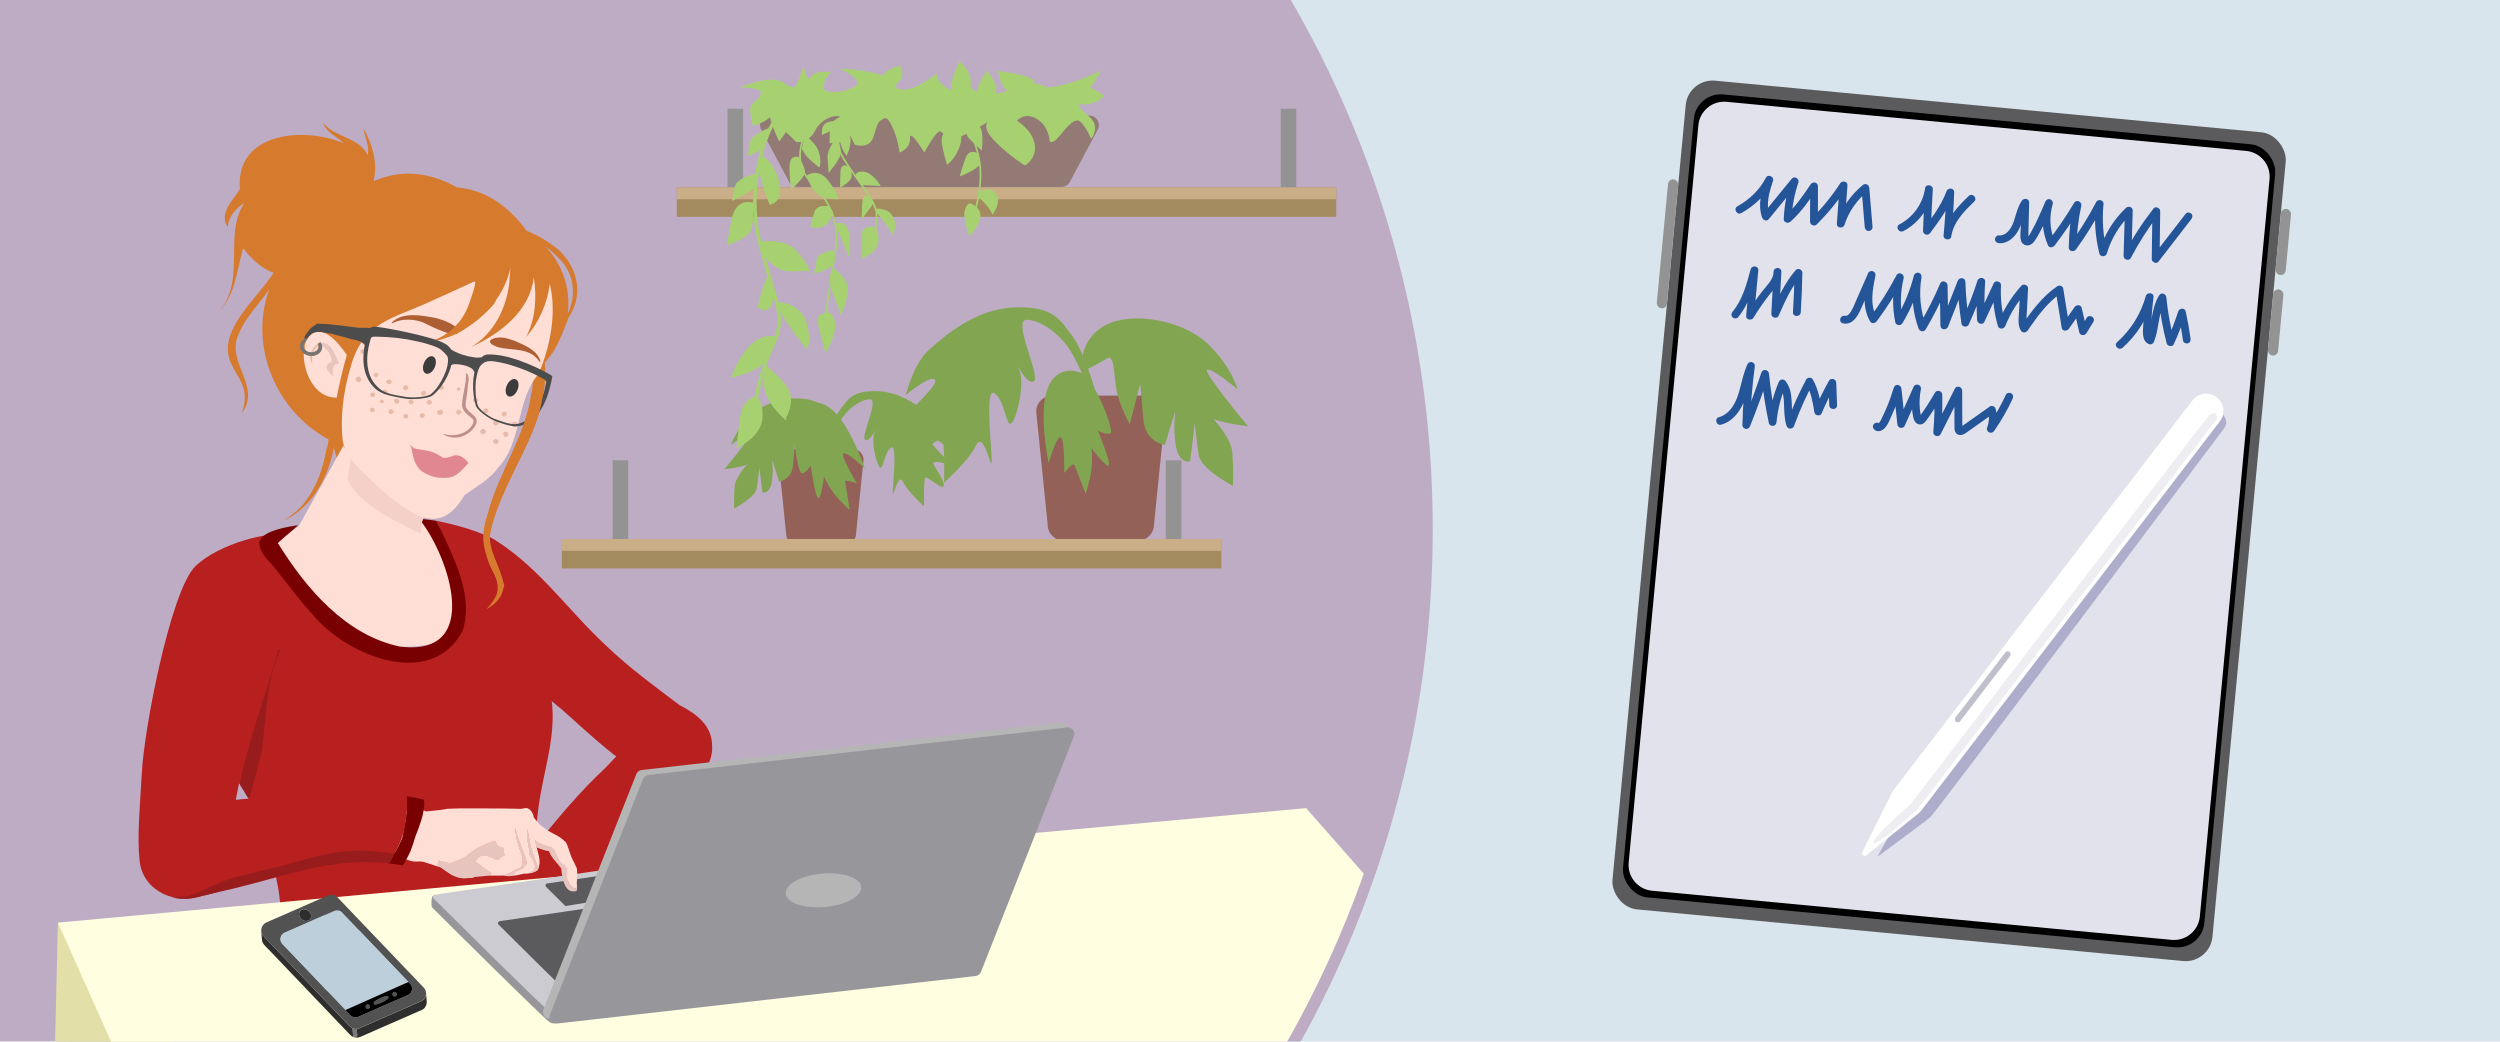<?xml version="1.0" encoding="UTF-8"?><svg id="e" xmlns="http://www.w3.org/2000/svg" width="1440" height="600" xmlns:xlink="http://www.w3.org/1999/xlink" viewBox="0 0 1440 600"><defs><clipPath id="f"><polyline points="-10 0 -10 600 1440 600 1440 0 40 0" style="fill:none;"/></clipPath><filter id="g" x="-395.851" y="-317.092" width="1237" height="1244" filterUnits="userSpaceOnUse"><feOffset dx="5" dy="5"/><feGaussianBlur result="h" stdDeviation="5"/><feFlood flood-color="#000" flood-opacity=".4"/><feComposite in2="h" operator="in"/><feComposite in="SourceGraphic"/></filter><clipPath id="i"><path d="M820.259,300c0,334.85-269.934,606.299-602.913,606.299-229.63,0-602.913-271.449-602.913-606.299S-115.634-306.299,217.346-306.299,820.259-34.85,820.259,300Z" style="fill:none;"/></clipPath></defs><polyline points="40 0 40 600 1440 600 1440 0 40 0" style="fill:#d8e5ec;"/><g style="clip-path:url(#f);"><path d="M820.259,300c0,334.85-269.934,606.299-602.913,606.299-229.63,0-602.913-271.449-602.913-606.299S-115.634-306.299,217.346-306.299,820.259-34.85,820.259,300Z" style="fill:#beacc5; filter:url(#g);"/></g><path d="M655.44,311.384h-42.736c-5.112,0-9.256-4.144-9.256-9.256l-6.591-65.022c0-5.112,4.144-9.256,9.256-9.256h55.919c5.112,0,9.256,4.144,9.256,9.256l-6.591,65.022c0,5.112-4.144,9.256-9.256,9.256Z" style="fill:#936157;"/><path d="M631.68,227.915s-6.732-24.683-13.837-34.033c-7.106-9.35-10.472-17.577-33.285-16.829-22.813.748-40.39,16.455-49.366,24.309s-13.463,26.179-13.463,26.179c0,0,14.585-12.342,16.829-8.602s-22.813,23.935-15.707,22.065,14.959-3.74,12.342.748-8.602,13.089-8.602,17.951,13.463-7.106,15.707-7.106,1.496,25.431,1.496,25.431c0,0,14.211-12.716,18.325-21.317,4.114-8.602,7.854,10.472,8.976,10.098s-4.488-43.756,1.496-40.39,6.732,19.073,9.724,17.577,8.228-22.439,4.862-30.667,3.74,8.976,8.228,6.358-13.089-36.277-3.74-35.529,19.277,9.082,24.683,17.577c5.236,8.228,12.599,26.553,12.599,26.553l2.735-.374Z" style="fill:#82a551;"/><path d="M623.078,208.094s.374-15.707,16.455-22.065,43.008-.748,56.472,12.342c13.463,13.089,16.829,25.805,16.829,25.805,0,0-15.333-12.716-17.577-11.22s23.561,32.537,23.561,32.537c0,0-19.073-2.244-21.317-5.236s11.594,10.472,12.342,20.569.374,19.073.374,19.073c0,0-18.699-9.724-19.821-17.951s-2.244-17.951-2.244-17.951l-2.618,21.691s-5.61,1.87-7.854-7.106-.748-21.691-.748-21.691l-5.984,19.447s-11.22-1.496-12.342-14.585c-1.122-13.089-1.87-20.569-1.87-20.569l-5.984,23.187s-6.358-11.22-7.854-20.943-1.122-19.821-5.61-16.829-11.594,6.358-11.594,6.358l-2.618-4.862Z" style="fill:#82a551;"/><path d="M620.461,214.078s-11.968-4.114-17.203,10.098c-5.236,14.211.748,42.634.748,42.634,0,0,4.114-14.585,6.732-14.959s2.244,20.569,2.244,20.569c0,0,5.236-6.732,5.984-4.488s6.358,16.455,6.358,16.455c0,0,2.618-7.48,3.366-14.211s0-11.968,0-11.968c0,0,9.35,12.342,10.098,9.724s-6.358-19.821-6.358-19.821c0,0,5.984,2.992,7.48,1.122s-10.098-34.407-19.447-35.155Z" style="fill:#82a551;"/><path d="M458.896,313.628h28.092c3.36,0,6.084-2.724,6.084-6.084l4.333-42.741c0-3.36-2.724-6.084-6.084-6.084h-36.757c-3.36,0-6.084,2.724-6.084,6.084l4.333,42.741c0,3.36,2.724,6.084,6.084,6.084Z" style="fill:#936157;"/><path d="M474.514,258.761s4.425-16.225,9.096-22.371c4.671-6.146,6.883-11.554,21.879-11.062,14.996.492,26.55,10.817,32.45,15.979s8.85,17.208,8.85,17.208c0,0-9.587-8.112-11.062-5.654s14.996,15.733,10.325,14.504-9.833-2.458-8.112.492,5.654,8.604,5.654,11.8c0,3.196-8.85-4.671-10.325-4.671s-.983,16.717-.983,16.717c0,0-9.342-8.358-12.046-14.012s-5.162,6.883-5.9,6.637,2.95-28.762-.983-26.55-4.425,12.537-6.392,11.554-5.408-14.75-3.196-20.158-2.458,5.9-5.408,4.179,8.604-23.846,2.458-23.354-12.671,5.97-16.225,11.554c-3.442,5.408-8.281,17.454-8.281,17.454l-1.798-.246Z" style="fill:#82a551;"/><path d="M480.168,245.732s-.246-10.325-10.817-14.504-28.271-.492-37.12,8.112-11.062,16.962-11.062,16.962c0,0,10.079-8.358,11.554-7.375s-15.487,21.387-15.487,21.387c0,0,12.537-1.475,14.012-3.442s-7.621,6.883-8.112,13.521-.246,12.537-.246,12.537c0,0,12.292-6.392,13.029-11.8s1.475-11.8,1.475-11.8l1.721,14.258s3.687,1.229,5.162-4.671.492-14.258.492-14.258l3.933,12.783s7.375-.983,8.112-9.587c.737-8.604,1.229-13.521,1.229-13.521l3.933,15.242s4.179-7.375,5.162-13.767c.983-6.392.737-13.029,3.687-11.062s7.621,4.179,7.621,4.179l1.721-3.196Z" style="fill:#82a551;"/><path d="M460.713,235.732s7.57-8.794,18.29.034c10.72,8.827,19.135,34.096,19.135,34.096,0,0-10.005-9.643-12.251-8.727s7.741,17.321,7.741,17.321c0,0-7.259-2.906-6.813-.784s2.581,15.968,2.581,15.968c0,0-5.533-4.71-9.24-9.693s-5.537-9.474-5.537-9.474c0,0-1.691,14.096-3.494,12.369s-4.138-18.632-4.138-18.632c0,0-3.353,5.137-5.402,4.349s-7.926-31.909-.871-36.827Z" style="fill:#82a551;"/><path d="M611.346,107.679h-151.935c-2.042,0-3.918-1.125-4.88-2.926l-16.061-30.073c-1.968-3.686.702-8.14,4.88-8.14h184.058c4.178,0,6.849,4.454,4.88,8.14l-16.061,30.073c-.962,1.801-2.838,2.926-4.88,2.926Z" style="fill:#937a74;"/><path d="M450.484,47.093c-7.48-4.114-24.309,3.366-24.309,3.366,0,0,14.211-.374,11.968,4.114s-6.732,4.488-5.984,10.098,1.496,7.854,1.496,7.854c0,0,8.602-2.244,11.22-6.732s0,2.992,4.488,7.106c4.488,4.114,9.35,8.976,9.35,8.976,0,0,7.106.748,10.846-6.732,3.74-7.48,14.211-10.846,16.081-5.984s6.732,14.211,6.732,14.211c0,0,8.602,2.992,10.846-4.862s2.992-8.602,4.488-9.35,2.992-3.366,6.358,4.114,4.114,14.585,4.114,14.585c0,0,6.358-2.244,5.984-8.228-.374-5.984,8.228,8.228,8.228,8.228,0,0,5.236-9.724,8.228-11.968s6.358,10.472,6.358,10.472c0,0-4.488-2.618,8.228-8.602,12.716-5.984,14.211-8.228,14.211-8.228,0,0-4.862,3.366,3.74,11.968s17.203,13.837,17.203,13.837c0,0,7.106-4.114,5.61-12.342-1.496-8.228-10.098-13.463-10.098-13.463,0,0,4.114-5.236,11.22-1.122,7.106,4.114,7.48,12.716,7.48,12.716,0,0,1.122,2.618,5.236-2.244s9.35-11.968,12.716-8.602,5.984,9.724,5.984,9.724c0,0,4.488-5.61.748-10.846s-12.342-7.106-5.236-14.211,10.098-14.211,10.098-14.211c0,0-13.837,6.732-23.935,8.602s-2.244,1.496-16.829-2.244-11.968-1.496-11.968,2.618-8.602,4.114-8.602,4.114l-4.862-10.846s2.244,4.488-2.618,8.976-10.846-9.724-10.846-9.724c0,0-.374,12.342-5.984,10.098s-10.098-7.48-8.602-9.724-8.976,7.854-17.951,8.976-4.114-6.358-17.577-9.35-20.569-2.618-20.569-2.618c0,0,14.585,6.732,8.976,10.098s-19.447,5.61-18.325-.374c1.122-5.984,4.488-7.854,4.488-7.854,0,0-10.098-1.122-11.968,2.992s-4.114-6.358-4.114-6.358c0,0-3.366,10.846-5.236,11.968s-7.106-2.992-7.106-2.992Z" style="fill:#a7d171;"/><rect x="389.828" y="107.943" width="379.853" height="16.968" style="fill:#a38a5f;"/><rect x="737.705" y="62.614" width="8.976" height="45.439" style="fill:#939393;"/><rect x="419.069" y="62.614" width="8.976" height="45.439" style="fill:#939393;"/><rect x="389.828" y="107.943" width="379.853" height="6.841" style="fill:#c9ae87;"/><rect x="323.632" y="310.456" width="379.853" height="16.968" style="fill:#a38a5f;"/><rect x="671.51" y="265.127" width="8.976" height="45.439" style="fill:#939393;"/><rect x="352.874" y="265.127" width="8.976" height="45.439" style="fill:#939393;"/><rect x="323.632" y="310.456" width="379.853" height="6.841" style="fill:#c9ae87;"/><path d="M458.338,56.443c-13.463,4.488-30.293,45.439-20.756,83.025,9.537,37.586,15.707,42.073,7.293,60.025s-10.098,35.342-10.098,35.342" style="fill:none; stroke:#a7d171; stroke-miterlimit:10; stroke-width:2px;"/><path d="M439.826,219.687s-.019.263-.001.748c.078,2.164.878,8.748,7.294,16.081,7.854,8.976,5.61,4.114,5.61,4.114,0,0,3.927-6.171,2.618-13.276s-14.585-17.016-14.585-17.016l-.935,9.35Z" style="fill:#a7d171;"/><path d="M435.338,228.102s-7.293,1.683-8.789,10.846-2.244,19.26-2.244,19.26c0,0,13.65-6.171,14.772-16.642s-3.74-13.463-3.74-13.463Z" style="fill:#a7d171;"/><path d="M446.37,193.696s-8.228-1.87-15.333,6.358c-7.106,8.228-9.911,17.577-9.911,17.577,0,0,16.268-3.553,19.634-9.724s5.61-14.211,5.61-14.211Z" style="fill:#a7d171;"/><path d="M446.931,173.874c2.244,8.228,17.39,26.927,17.39,26.927,0,0,3.74-1.683.374-14.398-3.366-12.716-17.764-12.529-17.764-12.529Z" style="fill:#a7d171;"/><path d="M442.631,159.476c-2.456.546-6.171,17.203-6.171,17.203,0,0,3.927,4.301,7.293.187s.561-17.764-1.122-17.39Z" style="fill:#a7d171;"/><path d="M438.143,143.768s5.984,12.716,17.203,12.529l11.22-.187s-1.683-5.049-8.041-11.968-20.008-5.049-20.008-5.049l-.374,4.675Z" style="fill:#a7d171;"/><path d="M434.029,116.842s-9.911-3.74-12.529,9.163-2.618,15.146-2.618,15.146c0,0,11.407-3.553,13.463-8.228s1.683-16.081,1.683-16.081Z" style="fill:#a7d171;"/><path d="M437.208,95.524c-.748,5.984,6.171,22.439,6.171,22.439,0,0,7.48-.935,5.797-11.407s-9.35-17.764-10.659-16.455-1.309,5.423-1.309,5.423Z" style="fill:#a7d171;"/><path d="M435.338,100.012s-10.659,2.244-11.968,7.293-1.683,8.415-1.683,8.415c0,0,12.902-5.984,13.276-8.602s.374-7.106.374-7.106Z" style="fill:#a7d171;"/><path d="M442.631,74.02c-.748,0-9.35,3.553-10.472,7.293s-1.309,8.602-1.309,8.602c0,0,9.35-3.366,10.098-7.48s1.683-8.415,1.683-8.415Z" style="fill:#a7d171;"/><path d="M466.379,68.784c-2.992,10.472-11.781,23.561,1.683,37.212s15.52,27.301,12.716,41.512-5.61,38.333-5.61,38.333" style="fill:none; stroke:#a7d171; stroke-miterlimit:10;"/><path d="M473.484,180.98s-3.74-.374-1.87,7.48,3.74,14.959,3.74,14.959c0,0,7.293-10.659,5.423-18.512s-7.293-3.927-7.293-3.927Z" style="fill:#a7d171;"/><path d="M479.468,154.24s-2.805,6.358,0,13.837,4.862,13.463,4.862,13.463c0,0,5.61-11.781,3.553-17.764s-8.415-9.537-8.415-9.537Z" style="fill:#a7d171;"/><path d="M480.403,143.955s-9.35,1.496-9.911,5.049-1.683,8.602-1.683,8.602c0,0,10.846-2.244,11.407-6.919s.187-6.732.187-6.732Z" style="fill:#a7d171;"/><path d="M481.151,128.809s1.87,5.049,4.488,11.22,3.179,7.667,3.179,7.667c0,0,1.683-5.236.187-13.463s-7.854-5.423-7.854-5.423Z" style="fill:#a7d171;"/><path d="M477.785,118.898s-6.919-1.683-8.602,2.992-2.431,8.789-2.431,8.789c0,0,4.862,1.87,8.789-1.122s4.114-7.48,4.114-7.48l-1.87-3.179Z" style="fill:#a7d171;"/><path d="M464.696,101.134s6.171-4.862,12.155,2.618,5.984,11.033,5.984,11.033c0,0-7.48.187-11.968-3.179s-6.171-10.472-6.171-10.472Z" style="fill:#a7d171;"/><path d="M460.021,90.476s-5.049-1.87-5.236,5.049.935,13.463.935,13.463c0,0,7.293-6.171,7.854-9.35s-3.553-9.163-3.553-9.163Z" style="fill:#a7d171;"/><path d="M461.891,85.614s1.496,3.553,4.862,6.545,5.049,4.301,5.049,4.301c0,0,1.683-2.244,0-8.415s-8.415-10.098-8.415-10.098l-1.496,7.667Z" style="fill:#a7d171;"/><path d="M495.923,71.215c-4.488,3.366-19.634,4.301-10.098,20.008,9.537,15.707,19.634,24.496,19.073,33.659s-1.496,12.529-1.496,12.529" style="fill:none; stroke:#a7d171; stroke-miterlimit:10;"/><path d="M485.452,66.914s-7.293,1.309-7.48,8.415l-.187,7.106s10.285.748,12.155-4.488-4.488-11.033-4.488-11.033Z" style="fill:#a7d171;"/><path d="M503.59,130.679s-7.293-1.496-7.293,4.862.187,13.463.187,13.463c0,0,8.228-3.179,9.35-8.976s-2.244-9.35-2.244-9.35Z" style="fill:#a7d171;"/><path d="M504.712,122.451s3.366,3.553,5.797,6.919,3.366,5.984,3.366,5.984c0,0,3.366-3.927.748-9.911s-9.911-5.236-9.911-5.236v2.244Z" style="fill:#a7d171;"/><path d="M500.224,113.289s-3.179-2.618-3.553,3.74-.374,9.35-.374,9.35l7.106-9.537-3.179-3.553Z" style="fill:#a7d171;"/><path d="M492.745,101.321s-.187-2.992,4.862-2.431,9.724,8.228,9.724,8.228l-11.407-.561-3.179-5.236Z" style="fill:#a7d171;"/><path d="M488.631,95.898s-4.114-2.618-4.488,2.805-.187,9.35-.187,9.35c0,0,5.236-2.805,6.358-5.61s-1.683-6.545-1.683-6.545Z" style="fill:#a7d171;"/><path d="M545.477,74.955s-3.74,1.87-2.992,7.293,2.992,12.716,2.992,12.716c0,0,4.114-2.805,6.732-9.163s1.122-9.537,1.122-9.537l-7.854-1.309Z" style="fill:#a7d171;"/><path d="M552.956,54.199c-.561,0-5.984.561-5.049-5.61s4.862-13.276,4.862-13.276c0,0,5.049,4.675,6.171,9.35s-1.496,9.163-1.496,9.163l-4.488.374Z" style="fill:#a7d171;"/><path d="M446.37,60.557s-3.984.187-3.02,5.984c.963,5.797,5.451,14.959,5.451,14.959,0,0,6.358-8.041,6.545-10.846s-8.976-10.098-8.976-10.098Z" style="fill:#a7d171;"/><path d="M618.404,59.061s5.049,2.057,10.098.561,7.48-4.301,7.48-4.301c0,0-6.732-6.171-12.716-4.862s-4.862,8.602-4.862,8.602Z" style="fill:#a7d171;"/><path d="M585.119,52.142s-5.049,1.496-7.293-2.431-2.992-8.789-2.992-8.789c0,0,18.886,2.057,20.382,5.61s-.748,7.667-.748,7.667l-9.35-2.057Z" style="fill:#a7d171;"/><path d="M563.615,55.321s-1.122-4.114.748-7.667,3.927-7.106,3.927-7.106c0,0,5.61,6.919,5.61,9.911s-.935,6.732-.935,6.732l-9.35-1.87Z" style="fill:#a7d171;"/><path d="M507.891,50.272s-1.309-2.431.748-6.732,9.911-5.61,9.911-5.61c0,0,2.431,4.488.374,7.667s-7.854,7.48-7.854,7.48l-3.179-2.805Z" style="fill:#a7d171;"/><path d="M482.647,79.443c-1.87.748-6.358,6.919-5.984,11.22s.561,8.976.561,8.976c0,0,7.293-8.228,7.106-11.968s-1.683-8.228-1.683-8.228Z" style="fill:#a7d171;"/><path d="M487.696,76.451s-4.488-2.992-4.114,2.992,4.114,10.285,4.114,10.285c0,0,5.049-10.846,0-13.276Z" style="fill:#a7d171;"/><path d="M481.525,74.02l-8.041,3.74s-1.122-5.984,3.553-7.48,6.732,1.496,6.732,1.496l-2.244,2.244Z" style="fill:#a7d171;"/><path d="M555.387,72.898s4.301.561,8.228,17.016c3.927,16.455-3.366,36.09-3.366,36.09" style="fill:none; stroke:#a7d171; stroke-miterlimit:10;"/><path d="M558.379,117.029s-3.74,2.057-2.805,8.415,2.805,10.659,2.805,10.659c0,0,7.106-7.293,6.358-12.529s-6.358-6.545-6.358-6.545Z" style="fill:#a7d171;"/><path d="M563.802,110.858s-1.87.935,2.618,5.423,5.236,7.48,5.236,7.48c0,0,5.984-8.041,1.87-12.529s-9.724-.374-9.724-.374Z" style="fill:#a7d171;"/><path d="M563.054,88.232s-4.675-2.805-6.732,2.431-3.553,11.033-3.553,11.033c0,0,10.846-4.301,11.407-7.106s-1.122-6.358-1.122-6.358Z" style="fill:#a7d171;"/><path d="M558.566,71.776c-1.683,3.179-2.992,5.423-.187,8.228s7.106,6.732,7.106,6.732c0,0,1.683-12.155-1.683-14.211s-5.236-.748-5.236-.748Z" style="fill:#a7d171;"/><g style="clip-path:url(#i);"><g id="j"><g id="k"><g id="l"><g id="m"><path id="n" d="M391.691,461.321c4.285-4.229,8.225-8.534,11.816-12.914-2.899,4.527-7.015,9.938-12.346,16.239-5.379,6.329-10.926,12.602-16.641,18.819-5.761,6.247-10.694,11.526-14.795,15.835l-6.805,6.989c-5.577,5.199-11.216,10.206-16.911,15.019-5.727,4.767-11.38,9.65-16.955,14.649-5.607,4.953-11.054,10.3-16.347,16.045l-1.784,1.852c-.892.974-1.982,2.108-3.263,3.403-1.204,1.312-2.488,2.606-3.849,3.881.198-.922.22-1.864.062-2.821-.202-.93-.554-1.828-1.05-2.7-.45-.9-1.012-1.766-1.68-2.592l4.687-4.125c2.967-2.582,6.705-5.865,11.218-9.842,4.589-3.965,9.266-8.053,14.027-12.262,4.779-4.285,9.084-8.129,12.91-11.532,3.803-2.925,7.579-6.001,11.326-9.22,3.669-3.235,7.277-6.565,10.826-9.986,3.549-3.423,6.997-6.847,10.344-10.274,3.895-3.911,8.031-7.913,12.406-12.002,4.327-4.061,8.596-8.215,12.804-12.462" style="fill:#991c1c;"/></g><g id="o"><path id="p" d="M392.417,413.153c13.516,3.25,20.061,20.096,13.241,31.976-7.132,10.693-17.569,19.573-26.77,28.653-27.471,27.974-58.564,53.322-87.742,79.245-6.64-6.17-14.779-11.87-22.826-16.233,26.07-29.413,50.954-67.209,80.546-94.66,4.697-4.965,10.583-11.156,14.979-15.856,6.907-8.887,16.643-16.648,28.573-13.126" style="fill:#b81f1f;"/></g></g></g><g id="q"><path id="r" d="M31.729,600h68.31l-.092-5.217-66.591-63.368-1.627,68.585Z" style="fill:#e2dfa8;"/></g><g id="s"><g id="t"><g id="u"><path id="v" d="M124.28,343.657c6.736-11.662,17.635-18.13,27.437-26.791.003,2.959,7.363,1.045,8.772,3.256,3.93,4.966,10.216,11.732,14.17,16.851,10.298,13.065,16.502,22.349,31.532,30,18.894,10.785,45.537,17.239,56.043-6.128,7.023-21.644-1.911-41.622-10.885-60.874,78.334,16.242,24.052,40.54,59.349,72.323-1.537-1.337-3.242-2.704-4.875-3.921,36.642,66.536-22.976,85.511,18.285,180.377-5.367.16-11.065-.815-16.295-.139-.714.463-1.003,1.476-2,1.308-1.917-.151-3.786-.198-5.675-.18-.254.013-.092.376-.092.518-.009.355-.058.755-.092,1.11-.999-.126-2.149-.014-3.137-.13-.035.536-.071,1.051-.112,1.534-.467.084-.988-.036-1.512.054,5.07,1.794,10.323,3.418,15.441,5.239-2.918.525-4.736-1.91-7.521-1.848-13.707-.342-27.431-.747-41.137-1.049-1.348.015-1.556-1.956-3.038-1.743-7.732-.173-15.446-.126-23.116-.656-.835-.439-1.397-1.981-2.672-1.549-17.186-.541-34.395-.993-51.636-1.362-1.621-.365-2.118.15-3.193,1.23-5.923.61-13.73-.311-19.859-.294,6.962-25.409,1.561-46.58-7.099-70.207-.597-1.703-1.439-3.111-2.988-4.285l.188-6.879c-5.705-9.394-8.924-16.613-16.325-26.083-6.451-8.257-5.431-20.17-6.837-30.532-1.41-10.362-2.406-20.784-2.987-31.266.835-12.494-5.211-27.021,1.864-37.881M250.743,298.709c-.19-.243-.257-.596-.382-.872.607.023.508.428.382.872" style="fill:#b81f1f;"/></g><g id="w"><path id="x" d="M160.054,312.774c7.833-8.163,16.621-13.354,28.327-15.538,6.532-1.465,4.215-27.813,11.299-28.179,7.141-.374,23.398,25.194,30.521,25.836l.01.084-.07.094c3.763,1.933,8.037,2.99,11.71,5.111.147-.188.143-.443.166-.614,16.557,21.071,51.11,74.042-11.394,72.924-54.187-.969-70.561-59.662-70.569-59.718Z" style="fill:#ffded6;"/></g></g><path d="M410.181,429.605c-.01-11.805-9.253-18.638-18.779-23.455-14.306-10.826-28.855-21.396-41.817-33.822-22.864-21.004-41.461-48.952-68.949-63.801-15.67-5.922-6.57,57.145-.309,63.066,13.738,13.387,28.929,25.181,43.634,37.355,16.952,14.905,33.941,32.131,54.836,41.271l.346.078.044.07.114.026.044.072c.384.094.631.214,1.01.354l.044.07c1.264.289,2.39.877,3.651.964.03.048.068.056.116.026.925.233,2.002.227,2.998.39.119-.053.379-.023.486-.012l.044.072c12.321.702,23.245-10.437,22.488-22.724Z" style="fill:#b81f1f;"/></g><g id="y"><path id="z" d="M33.356,531.414l30.622,68.586h806.727l-118.386-134.522L33.356,531.414Z" style="fill:#fffee1;"/></g><g id="aa"><g id="ab"><g id="ac"><path id="ad" d="M317.762,140.895c14.064,9.439,19.607,27.529,9.72,42.096-3.624,9.101-6.521,18.394-13.68,25.835,3.07,36.234-22.376,62.132-30.891,95.682-5.118,17.661,19.84,33.435-2.624,46.292,18.5-17.081-10.088-26.941.701-54.57,8.247-30.65,30.829-56.924,25.034-90.332-.038-.068-.052-.128-.04-.182-3.048,1.743-6.179,3.698-9.046,5.429-29.292,11.54-18.059,39.966-32.936,62.923-1.235,3.907-1.914,7.916-2.642,11.882-2.147-1.576-.937-5.577-1.502-7.915l-.284.102c-5.4,7.402-16.176,10.991-24.975,12.354,1.468-2.001,3.526-4.927,4.001-7.261.082-2.272-2.372,1.116-3.571,1.273-1.773.892-3.398,1.403-5.125,2.01-2.297,2.352-4.849,5.781-8.047,6.961-1.25-3.602-2.574-6.995-3.397-10.696-2.215,1.273-1.965,5.244-4.291,5.989-4.454-1.024-7-7.643-9.145-11.41-3.233,1.093-6.236,2.25-7.369,5.237.707-8.475-3.278-16.577-5.379-24.736-3.243,17.483-12.527,33.915-28.811,42.136,16.765-9.669,23.197-28.648,25.835-46.809-30.506-16.491-46.061-53.96-34.238-86.514-6.077,8.869-14.273,16.672-18.063,26.911-6.378,15.371,13.776,29.488,2.196,44.464,9.145-24.418-20.425-25.243-1.567-54.778,5.863-9.057,14.136-17.269,20.028-26.175-6.972-2.249-13.341-8.353-17.569-14.153-3.892,13.04-4.129,26.873-14.589,36.939,16.711-17.217,2.971-44.428,15.149-62.799-4.542,2.559-9.715,8.43-9.282,13.779-5.979-7.63,3.349-16.024,6.827-22.014-2.701-32.694,37.067-36.159,59.939-26.221-3.854-4.047-10.469-6.159-12.078-12.04,6.592,8.785,20.864,8.259,25.699,18.795,1.303-5.068-1.74-10.323-2.37-15.249,5.213,8.992,8.351,19.894,5.753,30.23,17.002-7.248,32.512-5.021,48.115,3.589,16.905,1.463,30.217,11.432,39.993,24.94,5.194,2.151,9.892,4.574,14.519,8.005M321.444,148.313c-2.344-2.346-4.889-4.569-7.639-6.669,10.214,10.385,15.027,24.708,13.222,39.005,5.425-11.287,3.458-23.805-5.583-32.336" style="fill:#d67a2e;"/></g><g id="ae"><path id="af" d="M244.11,297.777c-1.17,2.8-1.972,6.628-1.792,9.64-19.119-9.372-35.274-16.693-46.16-36.167.315-2.053,1.828-3.95,2.696-5.705,1.539-3.113,3.283-7.213,5.105-10.176,16.279-15.954,36.089-12.337,46.458,7.795,5.486,11.457-3.645,23.67-6.307,34.613" style="fill:#f4d0c9;"/></g><g id="ag"><path id="ah" d="M293.429,162.432c-1.603,14.741-8.877,29.81-22.104,37.459,16.797-7.593,33.894-20.726,36.171-40.211,1.714,11.671,1.111,24.043-4.577,34.608,7.605-8.608,12.308-19.472,13.783-30.816,4.107,17.206.089,36.498-6.441,51.757l-.102.062-.04.162-.098.062-.04.162-.102.06-.04.164-.1.06c-12.426,14.843-9.099,39.095-22.804,53.348-4.63,6.737-12.978,11.224-19.435,15.953-14.455,24.888-31.278,10.616-48.422-3.567-8.722-8.847-19.286-16.026-21.626-27.516-1.553-13.524.214-27.792,4.015-41.099,6.645-25.978,22.062-28.892,42.602-37.696,11.421-5.076,19.379-8.83,28.982-13.199,2.472-1.294-2.706,11.917-2.901,12.947-4.413,12.07-13.306,19.866-26.198,22.548,23.254-2.649,44.883-20.211,50.075-43.344-.185,2.738-.558,5.565-.6,8.097ZM280.106,235.352c-.108-.026-.216-.052-.322-.08-.068.042-.13.056-.182.044-1.411.496-1.361,1.822-.352,2.49,1.758.887,3.019-2.198.856-2.454M284.319,243.079c-.754,3.471,5.003,1.309,1.818-.76-.907-.157-1.728.212-1.818.76M278.962,247.438c-1.627-.908-2.946,1.067-1.75,2.238,1.371,1.288,3.64-1.071,1.75-2.238M290.558,237.216c-.029.008-.489-.064-.526.044-1.304.543-1.278,1.777-.25,2.428,1.762.876,3.002-2.291.776-2.472M297.552,243.387c-.296-.186-.58-.314-.852-.38-.114.088-.368-.008-.504-.038-1.918.458-1.339,2.681.198,3.056,1.131.144,2.404-1.947,1.158-2.638M292.737,250.456c.187-.632-.3-1.169-.634-1.616-3.959-1.115-1.44,5.054.634,1.616M286.298,253.265c-1.453-.859-2.802.925-1.706,2.074,1.334,1.397,3.693-.965,1.706-2.074M209.658,201.337,262.045,229.829l-.018.082c-.054-.012-.09.008-.104.062l-.098.06-.04.164-.1.06c.003.184-.245.547-.078.668-.016.063-.056.168.04.182l-.018.082.184.302.08.02c-.014.054.008.088.062.102l.06.1c.08.019.164.04.246.058.077.135.189.163.322.08.081.02.164.04.244.06.087-.063.258-.127.364-.084l.018-.082.102-.06c.122.041.079-.164.2-.122.017-.063.029-.173.122-.144-.002-.2.26-.609.098-.748.014-.054.026-.108.04-.162l-.062-.102.018-.08-.08-.02c.012-.054-.006-.088-.06-.1.012-.056-.008-.09-.062-.102.012-.054-.008-.088-.062-.1l-.06-.102c-.078-.019-.167-.04-.244-.058l-.062-.102c-.148-.024-.276-.115-.424-.018-.079-.02-.165-.04-.244-.06-.014.054-.046.076-.1.062l-.102.062-.08-.02-.102.06ZM257.836,233.355l-.1.062c-.012.054-.054.1-.12.142l-.04.162c-.173.098-.141.306-.2.466l.062.102c-.02.08-.04.164-.06.244.126.017-.005.184.124.2l-.022.082c.042.066.056.128.042.182.056.012.102.052.142.12l.082.02c-.03.095.078.104.142.12l-.02.082.326.078c.138.187.476.231.648.158.052.014.106.028.162.04l.1-.062c.054.014.09-.006.102-.06.054.012.114-.002.182-.042l.082.02.018-.08c.078-.047.209-.117.222-.204l.102-.062c.013-.063.025-.173.118-.142.025-.249.215-.507.096-.75.02-.063.057-.166-.04-.18l.02-.082c-.042-.068-.056-.128-.042-.182-.054-.014-.074-.048-.06-.102-.054-.012-.076-.046-.062-.1,0,0-.2-.229-.286-.242l-.06-.1c-.372-.05-.857-.327-1.176-.116l-.08-.018c-.066.04-.128.054-.184.04l-.098.062c-.014.054-.048.074-.1.062l-.022.08ZM183.797,197.517c-.08.096-.188.184-.324.266-.014.054-.046.074-.1.062-.011.083-.142.158-.22.202-.014.054-.026.108-.04.162-.068.042-.108.088-.122.144-.068.04-.128.054-.18.04-1.243.895-2.404,2.241-3.077,3.803-.187.156-.196.596-.358.77-5.498.185-4.322-5.324-1.91-8.366l.082.02.018-.082-.1.062-.082-.02-.1.062c7.361-9.639,17.582,2.423,22.496,9.866-1.538,4.722-5.052,19.444-5.809,24.518M193.971,229.026c-12.757.338-19.272-14.595-19.023-25.507,1.191.834,2.596,1.408,4.033,1.414-.195,1.389.166,2.525.548,3.739.054.014.108.026.162.04l.018-.08.082.018c.044-1.084-.515-2.486-.142-3.641,3.09-.091,6.449-2.49,5.895-5.861M183.381,199.221c.012-.056.046-.076.1-.062.428,1.997-1.468,3.467-3.237,3.761.572-1.564,1.745-2.77,2.973-3.739.054.012.108.026.164.04" style="fill:#ffded6;"/></g><g id="ai"><path id="aj" d="M257.736,233.417l.1-.062.022-.08c.052.012.086-.008.098-.062l.1-.062c.054.014.118,0,.184-.04l.08.018c.012-.052.048-.074.104-.06.052.012.112-.002.18-.042l.082.02c.052.014.132.034.242.06.054.012.108.026.162.04l.242.058c.054.014.108.026.164.04l.06.1c.054.014.102.054.144.122l.062.1.08.02c-.014.054.006.088.062.1-.014.054.004.088.06.102-.014.054,0,.114.042.18l-.02.084c.052.012.074.044.062.1l-.022.08c.042.068.056.128.042.182l-.04.162c-.012.054-.026.108-.038.162l-.02.082c-.014.054-.026.108-.04.162-.052-.014-.088.008-.102.06l-.018.082-.1.062c-.014.054-.054.102-.122.142l-.102.062-.018.08-.082-.02c-.066.04-.126.054-.18.042-.014.054-.05.074-.102.06l-.102.062c-.054-.012-.108-.026-.16-.04-.068.042-.158.048-.264.022-.054-.012-.134-.032-.244-.058-.054-.014-.1-.054-.142-.122l-.324-.078.02-.082-.082-.02c-.054-.012-.074-.046-.06-.1l-.082-.02c-.042-.068-.088-.108-.142-.12.014-.054,0-.116-.042-.182l.022-.082c-.054-.012-.078-.046-.064-.1.012-.054-.006-.088-.06-.1.014-.056.026-.108.04-.164l.02-.08-.064-.102c.014-.054.028-.108.04-.162l.04-.162c.014-.054.054-.102.122-.142l.038-.162c.068-.042.108-.088.122-.142M262.027,229.911l.018-.082.1-.06.08.02.104-.062c.052.014.086-.008.1-.062l.082.02c.054.014.108.026.16.04.066-.04.13-.054.184-.042l.08.02c.052.014.106.026.162.04l.062.102c.052.012.106.026.16.038l.082.02.06.1c.056.014.076.048.062.102.056.012.076.046.062.102.056.012.074.046.06.1l.082.02-.02.08.062.102c-.012.054-.026.108-.038.162.054.012.072.046.06.1l-.08.324c-.012.054-.026.108-.04.162l-.038.162c-.056-.012-.086.008-.1.062l-.022.082c-.054-.014-.086.006-.1.06-.012.054-.046.074-.102.062l-.1.06-.018.082-.082-.02-.182.042-.1.06-.08-.018c-.056-.014-.11-.028-.164-.04-.068.04-.126.054-.182.042-.054-.014-.102-.054-.142-.122-.054-.012-.108-.026-.162-.038l-.082-.02-.06-.1c-.056-.014-.076-.048-.062-.102l-.08-.02-.184-.304.018-.08c-.054-.012-.074-.046-.06-.1l.02-.082c-.056-.014-.076-.046-.062-.1l.06-.244c.014-.054.026-.108.04-.162l.04-.162.098-.06.04-.164.1-.06c.014-.054.048-.074.104-.062M224.194,238.202c-.394-.498-.524-1.016-.392-1.556.144-.594.7-.888,1.672-.88l.164.04c.108.026.216.052.322.078.18.214.376.464.592.746.178.214.226.484.148.808-.026.338-.274.65-.746.936-.764.328-1.352.27-1.76-.172M234.332,238.528c.04.068.122.088.246.06.282.24.474.516.568.826.112.256.1.54-.034.85-.12.258-.404.474-.846.652-.62.192-1.14.094-1.56-.294-.354-.43-.47-.888-.352-1.374.186-.528.796-.808,1.836-.84l.142.12ZM236.976,230.155c.108.026.218.054.326.08.202.106.412.302.63.584.232.226.334.51.308.848-.01.282-.232.6-.662.954-.674.41-1.246.412-1.72.01-.462-.456-.654-.96-.576-1.516.078-.552.588-.886,1.532-.998l.162.038ZM243.131,238.012c.122-.028.21-.034.264-.022.272.066.554.194.852.38.246.174.388.408.43.706.094.31-.056.702-.46,1.176-.536.556-1.054.688-1.554.394-.556-.308-.856-.724-.9-1.25-.082-.592.314-1.04,1.188-1.342.012-.054.074-.068.18-.042M247.56,230.419c.11.026.19.046.246.06.254.118.5.294.73.52.23.23.334.512.306.85-.024.336-.278.676-.762,1.016-.672.408-1.238.384-1.698-.072-.422-.388-.592-.86-.516-1.414.09-.608.6-.94,1.532-1l.162.04ZM244.049,225.098c.068-.042.13-.056.184-.044.27.068.526.188.772.362.296.186.466.428.51.726.08.362-.072.754-.46,1.176-.538.556-1.062.714-1.578.474-.566-.252-.892-.676-.978-1.27-.03-.58.46-1.062,1.47-1.444l.08.02ZM220.365,230.311c.364.146.596.374.692.684.164.27.184.532.064.79-.186.298-.568.462-1.148.492-.528.044-.872-.07-1.034-.338-.166-.27-.182-.56-.048-.87.092-.378.362-.656.806-.836.066-.04.154-.048.262-.02.164.038.298.072.406.098M221.567,224.334c.106.028.214.054.322.08.282.012.546.106.792.28.298.186.46.454.49.806.096.31-.056.702-.46,1.176-.522.502-1.034.606-1.536.312-.488-.348-.78-.792-.878-1.33-.03-.58.306-1.014,1.006-1.302l.264-.022ZM228.921,229.737c.108.026.214.052.324.078.19.16.394.382.61.664.164.27.24.546.228.83-.024.336-.28.676-.764,1.016-.536.326-1.008.384-1.414.17-.406-.214-.698-.544-.876-.986-.112-.486-.06-.932.154-1.338.268-.394.798-.578,1.594-.556l.144.122ZM234.076,221.977c.096.08.196.134.304.16.19.162.394.384.61.666.178.214.254.49.23.828-.066.27-.34.574-.826.914-.67.41-1.238.386-1.7-.07-.408-.442-.54-.962-.394-1.556.092-.608.602-.942,1.534-1.002l.242.06ZM224.244,218.633c.228,0,.494.092.79.28.244.174.414.414.51.726.098.31-.028.708-.376,1.196-.59.542-1.138.668-1.638.374-.554-.308-.88-.73-.98-1.27-.082-.592.286-1.048,1.106-1.362l.262-.022c.11.026.218.052.326.078M214.704,234.857c.216.052.398.126.55.22.242.174.438.422.59.744.094.31.084.594-.038.85-.132.312-.446.55-.946.714-.606.138-1.064.028-1.378-.336-.366-.376-.488-.806-.37-1.292s.542-.812,1.268-.98c.054.014.164.04.324.08M214.534,226.054c.122-.026.236-.028.344-.002.214.054.466.202.752.442.244.174.386.41.428.706.094.31-.052.674-.438,1.096-.524.502-1.036.606-1.538.312-.514-.24-.794-.624-.834-1.15-.088-.592.254-1.054,1.022-1.382l.264-.022ZM216.452,214.672c.12-.028.208-.036.262-.022.272.066.526.186.772.36.298.186.468.43.51.726.028.35-.152.736-.538,1.156-.512.448-1.018.526-1.52.232-.46-.226-.712-.604-.752-1.13-.046-.526.322-.98,1.104-1.36l.162.038ZM206.873,216.972c.366.148.676.396.934.746.218.282.336.624.352,1.028-.04.392-.24.744-.602,1.056-.35.26-.77.33-1.254.21-.486-.118-.886-.36-1.198-.722s-.388-.752-.23-1.172c.172-.474.738-.908,1.694-1.304l.08.018c.094.082.17.128.224.14M209.171,201.217c.162.04.324.08.488.12.282.24.474.516.57.826.11.256.096.54-.034.85-.122.258-.406.474-.848.652-.62.194-1.112.102-1.478-.274-.3-.416-.366-.862-.192-1.334.118-.488.514-.82,1.19-.998l.304.158ZM286.075,253.125c.11.026.182.072.224.14.242.174.448.396.61.664.166.27.212.54.146.808-.024.338-.326.638-.904.896-.688.234-1.206.136-1.56-.294-.352-.43-.464-.916-.334-1.456.2-.58.724-.854,1.576-.818l.242.06ZM292.612,249.568c.162.268.204.564.126.888-.066.27-.336.55-.806.834-.698.288-1.226.218-1.578-.214-.34-.482-.444-.994-.312-1.536.13-.54.602-.826,1.41-.858l.244.06c.162.04.298.072.406.098.176.216.344.458.51.728M296.701,243.007c.272.066.554.194.852.38.246.174.416.416.51.726.098.31-.028.708-.376,1.196-.416.528-.848.768-1.292.716-.488-.118-.852-.38-1.096-.784-.3-.416-.398-.84-.292-1.274.104-.432.502-.764,1.19-.998l.24.06c.11.026.196.02.264-.022M290.214,237.216c.176-.014.29-.014.344-.002.268.066.556.194.852.38.242.174.386.41.428.706.03.35-.184.758-.64,1.218-.498.394-.968.452-1.416.17-.446-.28-.698-.656-.756-1.128-.04-.526.292-.96,1.006-1.302.012-.054.072-.068.182-.042M278.656,247.278c.108.028.21.08.304.16.19.162.366.376.53.646.218.282.294.558.228.828-.078.324-.354.63-.826.916-.712.34-1.272.29-1.68-.154-.406-.442-.538-.96-.392-1.554.144-.596.674-.896,1.592-.9l.244.058ZM284.569,244.513c-.352-.43-.438-.908-.252-1.434.132-.542.684-.808,1.654-.8l.164.04c.042.068.088.108.142.12.192.162.394.384.612.666.162.268.238.544.226.828-.078.324-.38.622-.904.896-.702.286-1.246.182-1.642-.316M279.782,235.272c.108.028.214.054.324.08.218.052.472.172.77.36.246.174.388.41.43.706.096.31-.084.696-.54,1.156-.512.448-1.014.526-1.516.232-.448-.28-.692-.684-.736-1.21s.318-.954,1.088-1.282c.052.014.112,0,.18-.042M273.917,229.036c.11.026.218.052.326.078.27.066.526.186.772.36.228.228.394.496.488.806.044.298-.07.642-.336,1.034-.402.474-.826.686-1.272.636-.446-.052-.826-.26-1.138-.622-.312-.362-.416-.76-.31-1.192.106-.432.534-.786,1.29-1.06.054.014.112,0,.18-.04M254.169,236.066c.096.082.224.142.388.18.338.256.548.564.632.928.082.364.002.688-.24.974-.2.352-.576.604-1.128.754-.834.14-1.424-.032-1.764-.516-.34-.484-.356-1.002-.048-1.558.292-.5.932-.774,1.918-.82l.242.058ZM264.145,236.01c.12-.028.23,0,.324.078.298.188.59.402.874.644.324.308.476.632.452.968-.08.324-.476.658-1.19.998-.566.206-1.01.156-1.336-.154-.378-.322-.546-.704-.492-1.15.064-.5.37-.94.922-1.32.122-.028.27-.05.446-.064M263.147,224.26c-.084-.366.112-.69.58-.976.014-.054.082-.094.204-.122.108.026.222.026.342-.002.216.052.42.16.61.32.202.108.332.282.388.524.054.244-.066.5-.36.772-.378.366-.748.476-1.114.33-.296-.188-.512-.47-.65-.846M255.469,222.645c.218.282.286.584.206.91-.078.324-.374.594-.884.814-.754.274-1.302.17-1.642-.314-.352-.43-.436-.91-.25-1.436.132-.542.63-.82,1.492-.838l.244.058c.094.082.17.128.224.142.242.174.446.394.61.664" style="fill:#e8baa8;"/></g><g id="ak"><path id="al" d="M179.488,204.969c.054.012.108.026.16.04-.026.108-.052.216-.078.324-.014.054-.004.142.022.264l-.02.08c-.05.446-.046.904.008,1.376.07.418.146.808.23,1.172.04.068.054.128.042.182.026.122.008.202-.06.244l-.082-.02-.02.082c-.052-.014-.106-.028-.16-.04.012-.054-.002-.114-.044-.182-.162-.498-.322-1.024-.474-1.576-.084-.594-.094-1.254-.032-1.984.054.014.11.028.164.04.054.014.108.026.162.04.066-.042.128-.056.182-.042M183.114,198.21l.06.102c.04.066.054.126.042.18.042.068.08.134.122.202l.062.1c.04.068.054.128.04.184-.014.054-.048.074-.102.06l-.12.144c-.2.122-.382.278-.542.468-.202.122-.392.304-.564.55-.35.258-.666.61-.948,1.056-.264.394-.546.84-.842,1.342-.012.054-.026.108-.038.162-.014.054-.026.108-.04.162-.108-.026-.196-.02-.264.022-.054-.014-.106-.026-.158-.04-.068.042-.132.054-.184.042-.054-.014-.142-.006-.264.02.014-.052.062-.126.142-.222.012-.054.026-.108.04-.162.012-.056.026-.108.04-.164.026-.108.07-.182.138-.222.388-.878.856-1.624,1.406-2.234.562-.664,1.118-1.188,1.67-1.568.054.014.114,0,.182-.042.014-.054.054-.102.122-.142" style="fill:#e8c4bf;"/></g><g id="am"><path id="an" d="M177.547,194.62l-.082-.02.102-.062-.02.082ZM184.462,197.251c.068-.04.126-.054.182-.042.068-.04.148-.02.242.06.056.012.07.072.04.182l.144.12c-.012.054.008.088.062.1-.012.056.002.116.044.182.12.202.21.424.264.668.07.188.102.396.104.626.086.364.086.708.008,1.032-.026.338-.084.696-.176,1.074-.212.634-.552,1.21-1.022,1.726-.526.502-1.082.91-1.674,1.224-.456.232-.962.424-1.514.576-.484.11-.992.186-1.518.23-.052-.012-.108-.026-.16-.04-.054-.012-.118,0-.182.042-.056-.012-.108-.026-.162-.04-.054-.012-.11-.026-.164-.038-.174.014-.344,0-.504-.038-.178.014-.372-.006-.588-.058-.542-.132-1.068-.318-1.582-.558-.474-.172-.928-.426-1.36-.76-.246-.174-.456-.37-.63-.584-.192-.162-.376-.348-.55-.564-.518-.698-.824-1.432-.926-2.2-.096-.77-.034-1.498.19-2.188.24-.742.63-1.392,1.164-1.948.15-.136.33-.292.544-.47.146-.136.288-.244.422-.326.202-.122.398-.218.586-.286.23-.002.438-.036.626-.106.178-.014.332-.06.466-.142.176-.016.322-.038.444-.064l.1-.062.082.02c-.188.298-.368.568-.542.812-.12.258-.266.508-.438.752l-.646.874c-.184.298-.406.616-.66.954-.282.448-.42.9-.42,1.358.004.46.148.924.434,1.396.11.254.254.49.43.704.176.216.414.418.71.604.448.282.936.514,1.464.7.54.132,1.066.202,1.578.214.12-.028.208-.036.264-.022.052.012.116,0,.182-.042.054.014.106.026.16.04.068-.042.156-.048.264-.022.066-.04.162-.074.284-.102.054.012.14.004.262-.022.188-.068.376-.138.566-.206.134-.082.294-.156.484-.226.606-.368,1.06-.828,1.368-1.384.308-.554.4-1.162.272-1.822l.022-.082-.062-.1c.012-.054-.002-.114-.04-.182l-.062-.1c-.042-.068-.082-.136-.122-.202.012-.054-.002-.116-.044-.182l-.06-.102c.014-.054.028-.108.04-.162l.1-.06c.068-.042.108-.09.122-.142.054.012.086-.008.098-.062.136-.082.244-.17.324-.266.122-.026.25-.082.384-.164.072-.042.168-.076.282-.102" style="fill:#757575;"/></g><g id="ao"><path id="ap" d="M183.48,199.158c-.052-.014-.086.008-.1.062-.054-.014-.108-.026-.164-.04l.122-.142c.054.012.088-.006.102-.062l.062.102-.022.08ZM185.558,197.691c.12-.028.242-.056.364-.084.12-.028.294-.042.526-.044.162.04.33.052.504.038.164.04.326.08.486.118.152.094.306.16.468.202l.082.02c.458.226.92.566,1.382,1.024.474.4.91.85,1.304,1.348.298.416.612.894.938,1.43.286.472.57.942.858,1.412.192.39.38.78.572,1.17.192.392.382.782.576,1.172.176.444.382.894.614,1.352.19.39.402.814.632,1.272.112.256.194.504.248.746.11.256.186.532.228.83l.082.02-.022.08-.078-.018c-.056-.014-.104-.054-.144-.122-.054-.014-.108-.026-.16-.04-.15-.094-.314-.134-.486-.118-.164-.04-.34-.026-.526.042-.314.098-.576.234-.79.41-.16.192-.354.4-.582.632-.588.772-.908,1.61-.958,2.514-.102.892-.056,1.762.138,2.61.054.242.136.492.248.748.12.202.244.404.366.604-.542-.36-1.186-.89-1.932-1.588-.704-.63-1.304-1.348-1.792-2.154-.506-.754-.698-1.488-.582-2.204.078-.552.318-1.066.722-1.542.456-.46.98-.734,1.574-.818.122-.028.236-.028.344-.002.108.028.214.054.324.08.006-1.432-.226-2.718-.69-3.861-.452-1.198-1.058-2.234-1.82-3.105-.76-.872-1.548-1.638-2.36-2.294-.11-.026-.21-.08-.306-.16-.146-.094-.27-.18-.366-.262-.002-.228-.034-.438-.104-.626-.054-.242-.144-.464-.264-.666.132-.082.262-.136.382-.164" style="fill:#e8c4bf;"/></g><g id="aq"><path id="ar" d="M263.878,189.574c2.348,7.737-17.211-2.347-19.952-3.751-5.302-2.118-12.15-2.446-17.362.057-.383.333-1.345.5-.81-.195,6.434-6.316,17.451-3.962,25.501-2.453,4.491,1.199,9.258,2.991,12.622,6.343M296.576,196.347c5.529,2.479,13.154,5.452,14.718,11.836-.155.638-.54.089-.808-.198-5.35-7.929-15.373-5.95-23.398-7.94-11.103-3.675-.644-7.1,5.171-5.008.124-.085.222-.028.344-.002l.062.1c.066-.04.12-.028.162.04,1.341.314,2.444.745,3.749,1.172" style="fill:#ad5e33;"/></g><g id="as"><path id="at" d="M294.929,205.22c2.108.742,3.753,1.86,4.933,3.351,1.116,1.532,1.862,3.287,2.236,5.267.378,1.982.476,4.037.302,6.171-.178,2.132-.498,4.143-.958,6.035-.314-.362-.578-.684-.798-.966-.256-.35-.46-.686-.612-1.008-.176-.446-.382-.896-.614-1.354-.286-.47-.58-.914-.878-1.33-.3-.416-.598-.834-.896-1.25-.314-.362-.652-.732-1.02-1.108-.5-.522-1.064-1.032-1.688-1.528-.554-.536-1.208-1.038-1.952-1.506-.542-.362-1.136-.736-1.788-1.124-.606-.32-1.248-.62-1.928-.9-.254-.12-.514-.24-.77-.36-.312-.132-.6-.232-.872-.298l-.324-.078c-.446-.052-.872-.07-1.276-.054-.472.056-.862.132-1.174.228-.67.18-1.29.374-1.856.578-.578.26-1.102.534-1.574.82-.268.162-.538.326-.806.49-.272.162-.51.332-.726.51-.216.176-.43.352-.646.528-.214.178-.424.328-.624.45.416-.528.79-1.124,1.122-1.788.28-.676.548-1.298.8-1.866l.5-.994c1.016-1.814,2.192-3.359,3.533-4.633,1.29-1.29,2.787-2.156,4.499-2.596,1.712-.442,3.661-.338,5.851.31M228.865,191.594c2.154-1.078,4.463-1.63,6.931-1.658,2.482-.082,4.917.254,7.311,1.01,2.338.742,4.421,1.824,6.251,3.243,1.436,1.152,2.566,2.628,3.383,4.431.766,1.79,1.196,3.669,1.286,5.639.148,1.982-.104,3.839-.756,5.569-.054.216-.134.424-.24.628-.054.216-.124.398-.218.548-.086-.364-.188-.762-.31-1.192-.14-.378-.298-.788-.474-1.232-.328-.768-.758-1.588-1.288-2.462-.532-.874-1.238-1.734-2.12-2.578-.284-.242-.646-.53-1.08-.864-.486-.348-.998-.588-1.54-.72l-.162-.04c-.27-.066-.514-.126-.728-.178-.284-.012-.534-.044-.75-.096-1.542-.262-2.989-.416-4.353-.462-1.364-.046-2.64.016-3.825.184-1.306.196-2.47.514-3.493.95-1.01.384-1.892.828-2.642,1.332-.408.246-.836.484-1.294.716-.456.232-.942.456-1.452.676-.256.11-.54.212-.848.308-.256.11-.532.186-.83.228-.294.042-.648.07-1.052.086s-.822-.028-1.254-.134c-.164-.04-.264-.094-.306-.16-.108-.026-.208-.08-.304-.16l-.082-.02c-.352-.66-.508-1.556-.458-2.69.058-1.186.23-2.348.506-3.483.29-1.188.614-2.054.976-2.594,1.336-2.194,3.073-3.803,5.213-4.827" style="fill:#ffded6;"/></g><g id="au"><path id="av" d="M268.335,214.963l.182-.042.08.02c.366.146.656.476.876.988.234.456.384,1.008.456,1.656-.012.512-.014.998-.012,1.456-.066.5-.13,1-.194,1.5-.052.446-.102.89-.154,1.336-.04.392-.082.81-.136,1.256-.154,1.336-.302,2.646-.442,3.927l-.624,3.969c-.04.392-.078.784-.118,1.174-.036.392-.048.792-.03,1.196-.014.282.028.58.124.888.138.378.268.668.39.868.438.794.94,1.432,1.508,1.914.612.55,1.208,1.04,1.79,1.468.624.496,1.172,1.06,1.65,1.69.312.364.57.828.776,1.392.152.554.136,1.208-.05,1.964-.17.702-.482,1.4-.94,2.09-.44.638-.86,1.192-1.266,1.668-.722.854-1.528,1.574-2.414,2.158-.822.544-1.648,1.002-2.48,1.37-.768.328-1.522.602-2.262.822-.784.154-1.524.26-2.226.318-1.228.1-2.436.006-3.623-.284-1.202-.236-2.338-.628-3.405-1.174-.108-.026-.204-.108-.288-.242-.094-.08-.046-.154.144-.224.172-.014.342,0,.504.038.164.04.298.074.404.1.868.21,1.718.36,2.556.45.848.036,1.712.018,2.59-.056.754-.044,1.528-.17,2.326-.376.792-.208,1.602-.468,2.422-.784.836-.37,1.662-.826,2.482-1.37.82-.544,1.604-1.298,2.354-2.26.186-.298.416-.642.684-1.036.28-.446.5-.88.658-1.298.122-.488.144-.938.074-1.356-.176-.446-.402-.816-.672-1.11-.328-.308-.64-.558-.936-.744-.326-.308-.686-.596-1.08-.864-.378-.322-.738-.61-1.078-.864-.566-.482-1.102-1.1-1.608-1.852-.504-.752-.886-1.648-1.148-2.686-.072-.418-.08-.85-.028-1.296.01-.512.05-1.018.114-1.518.064-.498.114-.946.152-1.336.158-.878.308-1.73.45-2.552.158-.878.316-1.756.474-2.634.036-.392.102-.778.194-1.154.106-.434.178-.846.216-1.236.092-.38.164-.79.216-1.238.092-.376.162-.79.216-1.234l.108-1.864c.052-.674.094-1.322.134-1.942-.028-.122-.056-.244-.084-.364-.028-.122-.048-.27-.064-.446.028-.106.048-.188.06-.242" style="fill:#bf8f8c;"/></g><g id="aw"><path id="ax" d="M316.456,215.538c.352.2.676.394.974.58.298.188.536.39.71.604-.168.932-.364,1.972-.586,3.119-.278,1.136-.556,2.27-.832,3.405-.264,1.08-.534,2.074-.812,2.977-.982,3.081-2.186,5.907-3.613,8.478-1.484,2.56-3.183,4.721-5.103,6.485-1.932,1.82-4.165,3.105-6.697,3.863-1.548.48-3.159.632-4.833.452-1.716-.246-3.477-.648-5.287-1.204-1.866-.57-3.711-1.22-5.537-1.952-1.298-.546-2.714-1.32-4.241-2.324-1.532-1.002-2.905-2.054-4.127-3.153-1.204-1.152-1.988-2.174-2.344-3.061-.59-1.804-1.018-3.797-1.288-5.981-.31-2.252-.424-4.483-.342-6.697.042-2.28.278-4.425.71-6.439.014-.054.026-.108.04-.162.014-.054.026-.108.04-.162-.218-.512-.484-.948-.796-1.31-.298-.418-.55-.678-.754-.786-.34-.254-.792-.508-1.36-.762-.514-.24-1.008-.446-1.482-.618l-.628-.24-1.378-.336c-.864-.21-1.884-.374-3.057-.488-1.176-.114-2.214-.082-3.117.098-.108-.026-.234.028-.384.164-.186.07-.328.178-.422.326l-.058.244c-.488,2-1.252,4.073-2.292,6.225-1.028,2.098-2.256,4.087-3.687,5.971-1.436,1.884-2.975,3.511-4.629,4.881-.564.436-1.46.818-2.684,1.15-1.212.276-2.588.514-4.123.712-1.472.156-2.981.246-4.531.268-1.498.036-2.825-.03-3.989-.2-2.266-.324-4.489-.722-6.663-1.196-2.188-.42-4.227-.974-6.121-1.666-1.826-.73-3.429-1.666-4.811-2.803-2.21-1.972-3.855-4.261-4.935-6.873-1.15-2.57-1.818-5.339-2.012-8.304-.192-2.967-.014-6.043.536-9.23.026-.108.052-.216.08-.324l.078-.324.04-.162c-.478-.632-1.088-1.182-1.834-1.65-.756-.414-1.56-.752-2.414-1.018-.892-.332-1.756-.544-2.592-.632-.164-.04-.324-.08-.488-.12-.162-.038-.33-.052-.506-.038-1.284-.37-2.568-.74-3.849-1.11-1.298-.316-2.588-.66-3.871-1.03l-1.946-.476c-.702-.17-1.372-.362-2.006-.574l-1.176-.116c-.606-.09-1.296-.202-2.064-.332-.826-.144-1.642-.314-2.454-.512l-.788.066c-.458.002-.944-.002-1.458-.012-.526.042-.972.106-1.334.19-.566.204-1.044.404-1.434.594-.348.258-.672.524-.964.796-.284.216-.546.468-.788.752-.238.286-.522.618-.844.998-.188.068-.436.15-.748.246-.308.096-.558.178-.748.246l-.444.064c-.15-.322-.058-.816.274-1.478.334-.664.756-1.334,1.266-2.012.508-.676.882-1.158,1.124-1.442.014-.054.026-.108.04-.162.054.012.086-.008.1-.062.336-.434.858-.936,1.57-1.506.7-.518,1.358-.986,1.976-1.408l.926-.632.082.02.02-.082.162.038c.998.13,1.984.198,2.955.208,1.038-.034,2.03.008,2.975.124,2.24.204,4.475.434,6.701.69,2.216.31,4.461.602,6.745.872l.16.04,1.682.152,1.904.292,1.194.034c1.024.022,2.084.022,3.175.002,1.136.048,2.012.09,2.634.126l.1-.06.564-.206c.378-.136.842-.282,1.394-.434.54-.096,1.142-.092,1.802.01,2.12.232,4.821.662,8.103,1.29,3.239.562,6.677,1.258,10.31,2.086,3.647.776,7.079,1.614,10.294,2.512,3.283.858,5.939,1.706,7.967,2.546.582.198,1.224.498,1.928.898.772.36,1.448.754,2.03,1.184.136.146.326.308.57.482.23.228.462.456.692.684.272.296.516.584.732.866.166.27.314.476.45.624.502.294,1.232.702,2.194,1.222.974.468,2.116.948,3.429,1.438.578.2,1.086.352,1.518.456.432.106.838.204,1.216.298.162.04.298.072.404.098.15.094.306.16.47.2l4.189.766c.732.062,1.352.1,1.864.11.578-.03,1.104-.074,1.576-.13.178-.014.29-.016.346-.002.122-.028.244-.056.364-.082l.02-.082.082.02.018-.082c.242-.284.53-.53.866-.732.338-.206.658-.356.97-.452l.566-.204c.634-.018,1.328-.05,2.082-.094.796.022,1.532.058,2.206.108,3.093.238,6.299.822,9.622,1.746,3.325.926,6.597,2.068,9.814,3.425,3.175,1.29,6.241,2.696,9.19,4.217.46.226.94.486,1.44.78.462.226.914.48,1.362.762.148.094.378.206.69.34M313.721,218.649c-.35-.2-.628-.354-.832-.462-2.761-1.588-5.751-3.061-8.966-4.419-3.275-1.372-6.593-2.554-9.958-3.545-3.309-.98-6.545-1.682-9.704-2.11-.944-.116-1.742-.138-2.388-.068-.634.018-1.2.11-1.698.274-.444.178-.89.356-1.334.534-.068.04-.174.128-.32.264-.136.082-.278.192-.424.326-.148.136-.256.226-.324.266-.952.626-1.736,1.838-2.346,3.635-.61,1.798-1.064,3.891-1.362,6.281-.242,2.402-.262,4.829-.056,7.285.134,2.494.556,4.745,1.272,6.751.316.82,1.036,1.742,2.16,2.759,1.07,1.006,2.324,1.97,3.759,2.891,1.382.91,2.646,1.592,3.797,2.044,1.73.652,3.417,1.236,5.067,1.752,1.636.57,3.263.938,4.883,1.104,1.552.208,3.009.104,4.369-.308,2.907-.894,5.361-2.5,7.357-4.817,2.04-2.252,3.715-5.019,5.031-8.304,1.25-3.245,2.222-6.759,2.915-10.538.028-.108.026-.224-.002-.344.026-.108.02-.196-.02-.262-.3-.418-.592-.748-.878-.988M257.689,210.735c.326-1.582.454-2.923.378-4.029-.14-1.066-.514-1.872-1.124-2.422-.232-.23-.502-.524-.814-.886-.314-.362-.708-.746-1.18-1.148-.558-.536-1.134-.99-1.73-1.366-.596-.374-1.076-.634-1.442-.78-3.433-1.41-7.137-2.544-11.106-3.397-4.013-.922-8.023-1.614-12.034-2.076-4.075-.422-7.969-.656-11.676-.704-.178.016-.406.018-.69.006-.336-.026-.682-.024-1.032.004-.298.044-.566.092-.81.148-.188.068-.356.17-.504.306-.146.136-.24.284-.28.448-1.168,3.607-1.868,7.187-2.104,10.736-.182,3.561.24,6.871,1.27,9.928,1.018,3.109,2.799,5.777,5.349,8.001,1.22,1.1,2.668,1.968,4.345,2.608,1.73.65,3.581,1.16,5.553,1.526,2.024.38,4.057.732,6.095,1.058,1.5.194,3.173.258,5.019.194,1.916-.106,3.709-.298,5.381-.578,1.628-.346,2.821-.77,3.573-1.276,1.572-1.276,2.977-2.821,4.223-4.637,1.312-1.856,2.412-3.791,3.303-5.805.962-2.056,1.638-4.009,2.034-5.859" style="fill:#4c4c4c;"/></g><g id="ay"><path id="az" d="M308.353,484.001l.044-.07.028.114.07.046c.296.258.594.514.894.772l.586.476c.448.224.878.432,1.282.626.452.224.92.424,1.4.6.388.118.884.27,1.49.462.558.16,1.138.334,1.744.524.51.132.946.278,1.304.442.358.162.678.336.958.516.596.514,1.124,1.284,1.59,2.31.45.948.912,1.976,1.396,3.079.51,1.056,1.122,2.008,1.83,2.859.11.136.212.236.306.296.11.136.212.236.304.296.44.346.854.678,1.246.996.344.288.682.638,1.012,1.048.284.382.494.878.628,1.494.134.616.166,1.132.096,1.55-.024.446-.046.894-.07,1.342-.07.418-.014.95.168,1.596.116.538.256,1.09.42,1.658.12.538.274,1.066.468,1.59.224.474.54.908.95,1.304.766.758,1.376,1.248,1.83,1.472.498.252.9.348,1.206.28.34-.116.636-.318.894-.618.002.2.012.342.028.416-.01.126-.026.248-.036.372-.016.124-.05.332-.108.628-.008.324-.12.548-.334.676-.216.128-.438.216-.668.264-.276.02-.476.026-.602.012-1.694.168-3.069-.416-4.125-1.756-1.058-1.34-1.834-3.065-2.334-5.169-.482-2.028-.756-4.121-.824-6.281-.314-.334-.614-.69-.9-1.072-.268-.304-.51-.592-.73-.868l-.358-.526c-.22-.274-.432-.508-.636-.706-.22-.274-.418-.532-.592-.778-.268-.302-.432-.508-.496-.616-.142-.09-.266-.204-.378-.34-.14-.09-.306-.294-.494-.616-.112-.138-.318-.436-.62-.892-.33-.41-.664-.922-.998-1.534-.332-.612-.638-1.27-.912-1.976-.806-.188-1.634-.39-2.488-.604l-2.466-.792c-.794-.312-1.54-.59-2.238-.842-.016-.076-.056-.166-.118-.274-.018-.078-.02-.178-.006-.302-.016-.078-.05-.13-.096-.16-.018-.078-.034-.154-.05-.232-.036-.354-.098-.724-.182-1.106-.066-.308-.11-.602-.13-.878-.016-.078-.034-.154-.05-.232-.016-.076-.01-.136.018-.184-.046-.032-.052-.068-.024-.116l-.07-.046-.024-.114c.028-.046.022-.086-.026-.114l.044-.072-.05-.23ZM304.432,487.333l-.026-.118c-.1-.46-.186-.944-.256-1.452-.1-.46-.186-.946-.258-1.454-.066-.308-.11-.6-.13-.878l-.086-.948c-.006-.4-.03-.778-.066-1.134-.006-.398-.012-.8-.02-1.202l-.07-.046.044-.068.022-.186-.07-.046.09-.14-.036-.718c-.02-.276-.034-.514-.036-.716-.05-.23-.062-.47-.036-.716.114.336.196.62.248.852.128.212.198.358.216.436.148.492.27.966.37,1.43.1.46.186.944.256,1.452.208,1.324.446,2.602.714,3.829.222,1.202.496,2.368.824,3.503.346,1.212.758,2.474,1.246,3.773l2.038,5.475.796.61c.2.068.316.042.346-.074-.074.426-.206.836-.396,1.232-.146.436-.34.84-.58,1.214-.624.458-1.314.81-2.066,1.054-.704.276-1.442.496-2.21.664l-.114.024-.032-.416c1.428-.472,2.336-1.112,2.72-1.922.39-.81.436-1.706.142-2.686-.25-.954-.666-1.95-1.256-2.989-.27-.504-.556-.984-.858-1.442-.3-.456-.594-.878-.878-1.26l.15-.694c.044-.172.048-.334.014-.488-.032-.154-.05-.33-.054-.53-.054-.432-.122-.84-.206-1.224s-.182-.746-.298-1.084l-.028-.416c-.064-.104-.104-.198-.122-.274-.018-.078-.032-.154-.048-.23M252.227,497.133c.072-.416.156-.758.26-1.02l.224-.354.256.066c.126.016.25.028.372.042l.07.044c.048.028.108.036.186.02.048.03.11.036.184.022l.144.088.182.022.118-.026c1.626.45,2.781.762,3.463.934.728.204,1.286.264,1.67.18.4-.006.97-.17,1.702-.492.738-.32,1.978-.814,3.725-1.474.584-.288,1.148-.552,1.7-.794.552-.24,1.108-.544,1.674-.908.564-.364,1.166-.838,1.804-1.42.81-.54,1.608-1.114,2.4-1.732.838-.586,1.648-1.122,2.428-1.614.808-.538,1.616-.978,2.428-1.314.968-.372,1.886-.774,2.757-1.206.902-.478,1.83-.84,2.781-1.088l.506-.17c.28-.02.57-.066.878-.132.354-.036.708-.074,1.064-.11.016.076.054.168.118.276.018.076.058.168.122.274.478.902,1.062,1.64,1.75,2.218.736.602,1.628.912,2.678.924.074.708.162,1.394.266,2.056.122.738.312,1.422.568,2.052-.796.414-1.544.858-2.246,1.334-.684.552-1.33,1.094-1.938,1.628-1.528-.914-3.137-1.65-4.827-2.208-1.616-.574-3.107-.672-4.473-.294-1.414.348-2.552,1.402-3.417,3.157,1.506,1.364,3.069,2.636,4.693,3.809,1.624,1.176,3.295,2.282,5.011,3.315-.568.166-1.114.344-1.636.538s-1.042.388-1.562.582c-.462.102-1.086.196-1.872.288-.708.074-1.426.11-2.15.106l-1.248.09c-.602.012-1.148.09-1.64.236-.49.148-.912.34-1.264.578l-2.034.082c-1.312.082-2.428.126-3.355.126-.942-.076-1.862-.238-2.759-.484-.946-.278-2.044-.684-3.285-1.218l-.538-.246-.91-.586c-.704-.452-1.508-1.002-2.412-1.648-.956-.68-1.908-1.356-2.859-2.034-.264-.104-.528-.206-.794-.31-.264-.104-.566-.198-.904-.286-.018-.076-.02-.176-.006-.302-.064-.106-.074-.244-.03-.416-.086-.382-.092-.784-.022-1.204M300.98,493.941c-.444-1.476-.922-2.941-1.44-4.397-.536-1.534-1.044-3.113-1.518-4.741-.446-1.676-.768-3.435-.97-5.283-.1-.46-.2-.924-.3-1.384-.024-.478-.086-.948-.188-1.408.162.368.29.68.388.942.096.262.162.466.194.62.13.416.272.87.418,1.358.146.494.27.97.372,1.43.572,1.888,1.222,3.759,1.948,5.613.678,1.826,1.382,3.665,2.108,5.517.642,1.472,1.034,2.716,1.174,3.731.218.998.086,1.872-.396,2.622-.51.796-1.522,1.6-3.035,2.414l-.348.074-.824.362c-.736.322-1.432.734-2.084,1.238-.656.506-.924,1.028-.81,1.566.296.056.62.066.976.028.306-.066.62-.094.946-.084-.894.152-1.794.27-2.704.346-.89.156-1.768.186-2.636.092-.324-.01-.634-.042-.926-.1-.296-.056-.588-.114-.884-.168.688-.352,1.492-.73,2.41-1.13.844-.386,1.808-.856,2.893-1.416l.918-.502c.504-.272,1.084-.558,1.742-.862.612-.336,1.232-.632,1.862-.888.37-.886.606-1.824.716-2.811.12-.914.122-1.84-.002-2.777" style="fill:#e8c4bf;"/></g><g id="ba"><path id="bb" d="M161.465,374.402l-1.198-.372c-.042.106-.08.208-.122.31-.038.106-.052.218-.04.344-.484,1.72-.968,3.441-1.452,5.161-.536,1.702-1.044,3.413-1.528,5.133l-.21.546c.032.072.04.136.018.186l-.06.154c-1.12,3.683-2.256,7.329-3.405,10.938-1.15,3.609-2.302,7.219-3.453,10.83l-.118.31.048.108-.092.234c-.246.798-.494,1.598-.742,2.394-.32.834-.604,1.646-.85,2.446l.016.186-.148.39c-.39,1.162-.752,2.332-1.088,3.513-.408,1.216-.778,2.412-1.112,3.593-.022.056-.042.106-.064.158l-.088.234c-.02.05-.04.104-.058.156l-.062.156c-.128.486-.254.974-.384,1.46-.18.468-.334.944-.462,1.432-.496,1.596-.954,3.177-1.378,4.743-.496,1.598-5.033,20.611-5.479,22.229q.576,1.387,2.45,3.964c1.52,2.594,2.022,4.28,3.487,4.19l6.915-27.01c.026-.228.062-.392.1-.496.072-.806.158-1.64.248-2.496.124-.788.232-1.612.326-2.47.422-3.889.854-7.955,1.294-12.194.368-4.209.81-8.45,1.32-12.724.588-4.303,1.332-8.486,2.242-12.548.904-4.061,2.11-7.889,3.613-11.482l.318-.592c.118-.312.26-.676.42-1.09.178-.468.348-.908.508-1.326.04-.102.088-.234.15-.39.04-.102.08-.206.12-.31" style="fill:#991c1c;"/></g><g id="bc"><path id="bd" d="M188.317,257.357c.054.014.11.026.164.04.054.012.106.026.162.04-.028.108-.06.242-.1.404-.026.11-.052.218-.078.326l.628.238-.058.586c.096.082.196.136.304.162.178-.016.312.018.406.098-.026.108-.058.244-.098.406l-.06.242c.014.176.088.338.226.486.134.146.202.336.204.564.002.23-.024.452-.076.67-.108.202-.18.384-.22.548-.052.216-.092.376-.118.484-.026.11-.02.198.022.264.028.122.102.284.226.484.066.19.122.318.162.384.042.068.05.156.022.264-.028.108-.066.27-.12.486-.052.216-.092.378-.118.486-.012.054-.004.142.024.264.04.068.12.202.244.402-.766,2.676-1.684,5.259-2.747,7.747-1.024,2.556-2.224,5.011-3.601,7.367-1.444,2.396-3.083,4.659-4.919,6.787-1.606,1.898-3.343,3.621-5.211,5.171-1.882,1.602-3.821,3.103-5.823,4.505l-1.612.98c-.81.492-1.776,1.056-2.905,1.696,1.17-.802,2.27-1.564,3.303-2.284.984-.734,1.83-1.388,2.54-1.958.698-.518,1.19-.884,1.472-1.102,1.168-1.032,2.304-2.158,3.399-3.379,1.116-1.274,2.152-2.594,3.117-3.963.962-1.368,1.838-2.728,2.624-4.083,1.5-2.612,2.783-5.303,3.861-8.075,1.09-2.827,2.024-5.719,2.803-8.678.78-2.959,1.43-5.977,1.952-9.056M306.097,226.226c.418-.068.834-.14,1.254-.208.364-.084.7-.174,1.012-.27.416-.07.84-.166,1.272-.29.364-.082.768-.214,1.212-.392.378-.136.754-.274,1.13-.412.378-.136.778-.24,1.194-.31-.658,5.509-1.748,10.682-3.269,15.521-1.58,4.825-3.427,9.584-5.545,14.277-2.162,4.627-4.521,9.49-7.081,14.591-2.56,5.099-5.187,10.7-7.877,16.801-1.332,2.881-2.592,5.923-3.771,9.128-1.24,3.189-2.178,6.453-2.819,9.79-.644,3.335-.82,6.641-.53,9.918l.968,3.069c.602,1.522,1.328,3.359,2.178,5.513.902,2.168,1.8,4.475,2.69,6.925.89,2.452,1.674,4.875,2.35,7.273-.41,1.904-1.08,3.715-2.014,5.433-.988,1.706-2.166,3.251-3.535,4.635-1.422,1.372-2.999,2.562-4.735,3.569l.444-.406c1.072-1.114,1.984-2.15,2.734-3.113.708-1.03,1.318-1.998,1.826-2.905.508-.906.934-1.832,1.278-2.779.544-1.526.686-3.039.42-4.533-.25-1.552-.712-3.065-1.382-4.547-.722-1.492-1.488-3.053-2.294-4.681-.818-1.574-1.53-3.235-2.132-4.987-.934-2.745-1.602-5.171-2.006-7.273-.458-2.116-.656-4.111-.6-5.987.004-1.888.232-3.893.694-6.013.406-2.134.98-4.599,1.718-7.397,1.718-6.337,3.815-12.354,6.293-18.047,2.476-5.695,4.985-11.294,7.531-16.799,2.6-5.493,4.917-11.112,6.947-16.857,2.072-5.677,3.555-11.756,4.449-18.239" style="fill:#d67a2e;"/></g></g></g><polygon points="155.5 536.27 202.911 586.916 241.912 568.34 192.375 517.324 155.5 536.27" style="fill:#bdcfdb;"/><g id="be"><g id="bf"><g id="bg"><path id="bh" d="M269.522,267.075c-4.821,5.017-7.025,8.48-14.319,8.165-.754.022-1.538-.012-2.358-.102-1.656-.124-3.389-.536-5.209-1.24-1.664-.652-3.109-1.412-4.351-2.28-.616-.432-1.19-.874-1.722-1.332-4.209-5.281-3.557-9.43-5.191-14.111,2.15,2.618,3.123,2.344,6.585,2.891.382.06.77.112,1.162.164,3.803.78,5.799.976,10.1,3.857.248.176.48.322.708.436,1.584.802,6.095-.978,6.095-.978,0,0,.244-.352,1.456-.356,2.759-.006,5.075,1.652,7.421,4.525-.072.038-.324.38-.376.36" style="fill:#e08791;"/></g><g id="bi"><path id="bj" d="M205.611,593.929c-.022-.21-.04-.422-.05-.632-.022-.212-.042-.42-.058-.624-.4.046-.802.042-1.2-.008-.44-.064-.866-.196-1.264-.39.016.294.038.592.062.892l.074.9c.04.404.074.808.108,1.218.026.402.058.806.098,1.208.012.186.06.368.144.534.09.166.218.308.372.418.068.042.144.076.222.1.082.03.166.054.25.074.07.01.142.016.212.014.076,0,.15-.006.22-.012l.116-.042c.038,0,.078-.008.114-.02.084-.034.168-.074.248-.12.08-.044.15-.104.208-.176l.046-.05c.134-.144.218-.326.242-.522.034-.202.038-.41.008-.614-.024-.198-.038-.396-.048-.594-.01-.2-.028-.398-.05-.596-.016-.166-.032-.326-.046-.478l-.028-.48Z" style="fill:#7a7878;"/></g><g id="bk"><path id="bl" d="M211.409,595.546c.35-.166.708-.316,1.078-.45.47-.188.936-.392,1.4-.61.456-.226.916-.436,1.38-.63.65-.254,1.284-.528,1.906-.82.622-.292,1.248-.582,1.876-.868.63-.286,1.268-.556,1.916-.812.566-.22,1.122-.458,1.668-.71s1.088-.502,1.628-.748c.554-.246,1.112-.48,1.678-.702.318-.12.63-.254.934-.4.312-.14.62-.284.924-.43.304-.146.616-.278.934-.4.584-.228,1.154-.47,1.706-.73l1.676-.76c.552-.258,1.114-.502,1.686-.73.554-.22,1.1-.454,1.64-.7.532-.24,1.066-.486,1.6-.738.54-.246,1.086-.48,1.638-.702.44-.18.874-.37,1.306-.57.432-.198.866-.396,1.304-.588.432-.2.874-.384,1.326-.552.23-.086.454-.194.666-.318.23-.132.452-.278.664-.434.194-.15.374-.318.54-.5l.036-.038c.012-.026.028-.048.048-.068.028-.042.058-.082.094-.118l.056-.078c.226-.312.426-.642.598-.988.192-.41.328-.84.408-1.284.096-.486.11-.982.042-1.47l-.002-.078c-.006-.028-.01-.056-.01-.086-.022-.198-.04-.396-.048-.594-.018-.204-.03-.406-.04-.604-.022-.16-.038-.32-.048-.48-.008-.16-.02-.316-.036-.468-.024-.238-.044-.47-.06-.7-.024-.238-.04-.474-.05-.71-.008-.07-.014-.144-.014-.22-.008-.072-.016-.148-.024-.23-.024.364-.088.726-.192,1.078-.092.322-.212.636-.358.938-.08.16-.168.316-.26.464-.094.15-.184.282-.272.4l-.066.086c-.032.034-.06.07-.084.108-.022.024-.042.05-.056.078l-.038.038c-.11.126-.23.244-.36.352-.14.12-.288.228-.444.324-.172.116-.35.222-.532.318-.176.094-.358.178-.544.248-.444.176-.882.362-1.316.562-.438.192-.868.386-1.294.58-.432.198-.87.392-1.316.578-.552.222-1.096.452-1.628.692-.534.252-1.07.502-1.61.748-.534.24-1.076.47-1.63.69-.572.228-1.138.474-1.696.74l-1.676.76c-.552.258-1.118.5-1.696.72-.318.122-.63.254-.934.4-.306.146-.614.29-.924.43-.306.146-.616.28-.934.4-.566.222-1.126.456-1.678.702l-1.638.758c-.546.252-1.102.49-1.668.71-.642.248-1.276.516-1.906.802-.628.286-1.254.576-1.876.868-.628.286-1.264.56-1.906.82-.47.2-.93.41-1.38.63-.464.218-.932.422-1.402.61-.374.14-.736.294-1.086.46-.356.16-.708.322-1.058.488-.354.16-.71.314-1.066.46-.312.128-.646.272-1,.432-.362.166-.744.32-1.144.46-.41.144-.834.248-1.262.31.016.206.036.414.058.624.01.212.026.422.05.632l.028.48c.014.154.03.314.046.48.022.198.038.396.048.594.01.198.026.396.05.594.03.204.026.412-.008.614-.024.196-.108.378-.242.524l-.046.048c-.058.072-.128.132-.208.176-.08.046-.164.086-.248.12-.038.014-.076.02-.116.022l-.114.04c-.07.008-.144.012-.22.014-.072,0-.142-.006-.212-.016-.086-.018-.168-.042-.25-.072-.078-.026-.154-.06-.222-.102-.154-.108-.282-.252-.374-.416-.082-.168-.132-.35-.144-.536-.038-.402-.07-.804-.096-1.208-.034-.408-.07-.814-.108-1.216l-.074-.902c-.024-.3-.046-.598-.064-.892-.324-.154-.632-.338-.92-.55-.328-.252-.634-.528-.918-.828l-46.648-48.823c-.17-.176-.362-.374-.578-.594-.214-.22-.442-.454-.684-.698-.228-.234-.46-.47-.694-.708-.228-.246-.446-.488-.656-.728-.19-.218-.366-.444-.53-.682-.072-.096-.138-.184-.196-.266-.054-.088-.104-.174-.15-.256-.312-.566-.508-1.19-.568-1.834v.038c.002.116.008.234.016.356.014.114.026.232.034.354.026.352.054.706.086,1.064l.096,1.074.052.768c.024.248.046.504.07.766-.016.402.02.806.108,1.198.106.432.268.85.482,1.24.186.336.404.654.65.948.288.342.602.694.94,1.06.346.358.686.704,1.018,1.038s.624.628.878.886l46.64,48.833c.62.68,1.388,1.21,2.246,1.544.662.244,1.378.316,2.076.214.636-.088,1.256-.264,1.844-.522.566-.248,1.08-.468,1.544-.662.368-.146.728-.302,1.076-.468.35-.168.702-.33,1.058-.49M227.038,571.506c-.12.022-.236.062-.342.122-.11.06-.208.136-.294.226-.074.074-.138.16-.188.252-.05.09-.09.184-.12.28l.944-.88ZM178.381,529.708l.038-.02c.26-.254.464-.558.6-.894.13-.352.202-.722.21-1.098.006-.354-.048-.708-.162-1.044-.112-.346-.27-.676-.468-.98-.01-.022-.022-.04-.038-.058-.014-.024-.03-.046-.05-.066-.006-.018-.016-.034-.03-.046l-.03-.048c-.322-.438-.722-.812-1.18-1.104-.448-.288-.948-.488-1.47-.588-.508-.1-1.034-.084-1.536.046-.184.048-.364.116-.534.202-.166.092-.324.198-.474.314-.286.23-.522.516-.696.838-.162.33-.264.686-.298,1.052-.038.386-.004.776.096,1.15.034.134.078.264.132.392.046.13.1.258.16.382.01.022.022.04.04.056l.02.058c.21.378.474.722.786,1.022.314.304.672.56,1.06.76.32.168.662.294,1.014.376.352.07.71.094,1.068.068.618-.036,1.204-.28,1.668-.692l.066-.068c.012,0,.016-.004.008-.01" style="fill:#2e2e2e;"/></g><g id="bm"><path id="bn" d="M212.119,590.063c.47-.188.938-.39,1.4-.61.452-.22.912-.428,1.382-.63.642-.26,1.278-.534,1.906-.82.622-.292,1.246-.582,1.876-.868.628-.286,1.264-.552,1.906-.802.566-.22,1.122-.458,1.668-.71l1.638-.758c.552-.246,1.112-.48,1.678-.702.316-.12.628-.254.932-.4.312-.14.62-.282.924-.428.306-.146.616-.28.934-.4.578-.222,1.144-.462,1.696-.722l1.678-.758c.558-.266,1.124-.514,1.696-.74.552-.222,1.096-.452,1.63-.692.538-.246,1.076-.496,1.608-.748.534-.24,1.078-.47,1.63-.69.444-.188.884-.38,1.314-.58.426-.194.858-.386,1.296-.58.432-.2.87-.386,1.316-.56.186-.072.368-.154.542-.25.184-.096.36-.202.532-.316.156-.098.306-.206.446-.326.128-.106.248-.224.358-.35l.038-.04c.016-.028.034-.054.056-.078.026-.038.054-.074.086-.106l.064-.088c.088-.118.178-.25.272-.398.094-.15.18-.304.26-.466.148-.302.268-.616.36-.938.104-.35.168-.712.192-1.078.024-.4-.01-.8-.098-1.19-.092-.444-.252-.872-.474-1.268-.264-.468-.588-.902-.962-1.288l-49.407-51.731c-.52-.556-1.158-.992-1.866-1.272-.58-.22-1.2-.318-1.818-.286-.558.03-1.11.14-1.636.326-.44.152-.87.328-1.288.532-.5.244-1.012.474-1.534.688-.526.22-1.048.448-1.562.68-.514.22-1.036.442-1.564.662-.526.22-1.048.44-1.562.66-.52.228-1.032.464-1.534.708-.348.168-.704.326-1.066.48-.362.154-.722.304-1.078.452-.362.152-.716.312-1.066.478-.342.174-.696.336-1.058.49-.362.14-.724.288-1.086.44-.362.154-.718.314-1.066.48-.306.16-.622.306-.954.44-.324.14-.648.274-.972.4-.33.134-.654.274-.972.42-.526.26-1.066.5-1.62.72l-1.638.682c-.554.234-1.086.48-1.6.738-.344.172-.698.332-1.068.48-.362.154-.724.3-1.086.44-.362.154-.714.318-1.058.49-.47.226-.952.438-1.448.64-.496.2-.978.406-1.448.62-.742.34-1.492.666-2.248.98-.756.328-1.51.65-2.26.97-.754.328-1.494.664-2.218,1.01-.502.262-.952.614-1.326,1.04-.44.49-.788,1.056-1.028,1.67-.248.668-.34,1.386-.27,2.096.062.644.256,1.268.57,1.834.046.082.096.168.148.256.06.082.124.172.198.266.162.238.34.466.53.682.208.24.428.482.656.728.234.24.466.476.694.708.24.246.468.478.684.698.214.22.406.42.576.596l46.65,48.821c.282.3.59.578.916.828.29.212.598.396.922.552.4.192.826.324,1.264.39.398.05.802.052,1.2.008.43-.064.852-.166,1.262-.31.402-.142.782-.296,1.144-.462.356-.16.69-.304,1.002-.43.354-.148.71-.3,1.066-.46.35-.166.702-.33,1.058-.49.348-.166.71-.32,1.086-.46M178.419,529.688l-.038.02c.006.006.004.01-.01.01l-.066.068c-.462.412-1.05.656-1.668.692-.356.026-.716.004-1.066-.068-.352-.082-.694-.208-1.016-.376-.388-.2-.744-.456-1.058-.758-.312-.302-.576-.646-.786-1.024l-.02-.056c-.018-.016-.032-.036-.04-.058-.062-.124-.114-.252-.16-.382-.054-.126-.098-.258-.132-.39-.102-.376-.134-.764-.098-1.15.036-.366.136-.724.3-1.052.174-.324.41-.608.696-.838.15-.118.308-.222.474-.316.17-.086.35-.154.534-.202.502-.13,1.026-.146,1.536-.046.522.102,1.022.302,1.468.59.46.29.86.664,1.182,1.102l.03.048c.012.014.024.03.03.048.02.018.036.042.048.066.016.016.03.036.04.056.198.306.356.636.468.982.112.336.168.688.162,1.042-.01.376-.08.746-.21,1.1-.136.336-.34.64-.6.892M214.305,582.192l-4.249,1.86c-.324.14-.644.282-.962.43l-.972.42c-.254.106-.518.23-.79.368-.272.14-.556.27-.848.39-.294.12-.598.218-.906.294-.134.028-.268.05-.402.064-.134.01-.272.014-.414.018-.316-.008-.632-.048-.942-.118-.33-.07-.646-.192-.938-.358-.218-.12-.426-.258-.622-.412-.226-.182-.442-.376-.644-.584l-2.64-2.775-10.414-10.924-23.652-24.803c-.294-.296-.636-.64-1.026-1.03-.384-.396-.754-.79-1.106-1.18-.302-.334-.57-.7-.796-1.09v-.02c-.29-.538-.448-1.138-.464-1.748-.008-.546.098-1.086.308-1.59.196-.468.472-.898.814-1.272.286-.32.63-.584,1.014-.776,1.346-.612,2.702-1.208,4.067-1.79,1.372-.586,2.734-1.176,4.087-1.77,1.904-.852,3.807-1.696,5.705-2.528,1.912-.834,3.821-1.67,5.725-2.51.75-.334,1.506-.66,2.268-.98.77-.328,1.532-.654,2.288-.982l.972-.42.952-.438c.432-.2.866-.39,1.306-.57.438-.194.872-.39,1.304-.59.212-.106.436-.186.668-.242.282-.08.57-.136.862-.168.322-.026.648-.014.97.03.382.048.752.158,1.1.326.386.194.736.454,1.03.77l9.886,10.358,28.405,29.769.918.982c.338.338.616.73.828,1.158.178.356.298.74.356,1.136.052.408.04.824-.038,1.23-.07.362-.184.714-.336,1.052-.132.282-.294.55-.486.796l-.046.048c-.022.034-.048.068-.076.098-.016.016-.028.036-.036.058l-.028.048c-.14.156-.3.294-.474.412-.174.13-.36.248-.55.354-.204.106-.396.204-.58.29-.508.226-1.024.452-1.544.68-.508.226-1.022.452-1.544.68-2.172.946-4.353,1.89-6.545,2.829-2.186.934-4.359,1.884-6.525,2.849-1.404.632-2.817,1.256-4.239,1.87M207.674,577.921l-.096.04-3.075,1.37-.01.008,3.181-1.418ZM210.967,580.724c.488.482,1.274.478,1.756-.01.24-.242.37-.572.36-.91-.004-.13-.024-.26-.066-.384-.046-.12-.106-.236-.178-.342-.026-.026-.05-.054-.068-.086-.02-.018-.042-.04-.068-.066-.49-.482-1.276-.478-1.758.01-.238.242-.368.572-.358.91-.006.032-.006.066.002.096l.02.096c.016.128.058.252.122.364.06.12.14.228.236.322M223.197,573.666c-.146-.056-.308-.066-.46-.03-.566.112-1.126.26-1.672.442-.672.23-1.33.496-1.974.794-.686.318-1.32.65-1.902.992-.522.302-1.024.638-1.5,1.006-.186.136-.324.326-.394.544-.06.196-.066.406-.018.606.03.138.092.268.178.38.088.11.206.192.34.234.144.056.302.07.452.04.57-.116,1.132-.268,1.682-.452.672-.23,1.33-.494,1.974-.792.686-.32,1.32-.65,1.904-.994.52-.3,1.022-.636,1.498-1.004.182-.132.318-.32.384-.536.066-.192.076-.398.028-.596-.032-.142-.096-.276-.188-.39-.088-.108-.202-.192-.332-.244M227.32,573.97c.68-.004,1.23-.556,1.228-1.236,0-.012,0-.024-.002-.034.006-.084-.002-.168-.024-.25-.02-.082-.05-.162-.09-.238-.024-.072-.062-.14-.108-.2-.046-.068-.098-.132-.158-.19-.234-.234-.556-.36-.888-.348-.042,0-.084.004-.126.012-.038,0-.078.008-.114.02l-.944.882c-.018.056-.03.114-.036.172-.006.062-.008.122-.006.184-.006.082.002.168.022.248.022.084.052.164.092.238.024.074.062.14.108.2.046.07.098.132.158.19.234.234.556.362.888.35" style="fill:#525252;"/></g><g id="bo"><path id="bp" d="M187.795,526.798c-.756.326-1.518.654-2.288.98-.762.322-1.518.648-2.268.98-1.904.84-3.813,1.678-5.725,2.51-1.898.834-3.799,1.676-5.705,2.53-1.352.592-2.716,1.182-4.087,1.77-1.366.58-2.722,1.178-4.067,1.79-.384.192-.728.456-1.014.776-.342.374-.618.804-.812,1.272-.212.502-.318,1.044-.308,1.59.014.61.172,1.21.462,1.748v.018c.228.392.494.756.796,1.092.354.39.722.784,1.106,1.18.392.39.734.732,1.026,1.028l23.654,24.803-.77-44.064ZM207.58,577.961l.094-.04,27.575-12.298-28.405-29.771.736,42.108Z" style="fill:#bdcfdb;"/></g></g></g><g id="bq"><path id="br" d="M204.292,579.43l.2-.09.01-.01-.21.1ZM202.779,580.1v.018l.876-.398-.876.38Z" style="fill:#b0adad;"/></g><g id="bs"><g id="bt"><g id="bu"><path id="bv" d="M210.056,584.051l4.249-1.86c1.422-.614,2.835-1.236,4.239-1.87,2.164-.966,4.339-1.916,6.525-2.849,2.192-.94,4.373-1.884,6.545-2.829.52-.228,1.036-.454,1.544-.68.52-.226,1.034-.454,1.542-.68.184-.086.378-.182.582-.288.19-.106.374-.226.55-.356.174-.116.334-.256.472-.412l.03-.048c.006-.022.02-.042.036-.058.028-.03.054-.062.076-.098l.046-.048c.192-.246.354-.514.486-.796.152-.336.266-.69.336-1.052.078-.406.09-.82.036-1.23-.056-.396-.176-.778-.354-1.136-.212-.428-.49-.818-.828-1.156l-.92-.984-27.573,12.298-3.181,1.42-.2.09-.638.288-.876.4-.002-.02-3.799,1.69,2.64,2.775c.202.208.418.404.644.584.196.154.404.292.622.412.292.166.608.288.938.358.308.072.624.11.942.118.14-.002.278-.008.412-.016.136-.016.27-.036.402-.066.31-.074.614-.172.908-.294.292-.12.574-.25.848-.39.272-.138.536-.262.79-.368l.972-.42c.318-.146.638-.29.962-.43M227.791,573.873c-.464.2-1,.1-1.36-.254-.058-.056-.11-.12-.156-.188-.048-.06-.084-.128-.108-.2-.04-.076-.072-.156-.092-.24-.02-.08-.028-.164-.024-.248,0-.062.002-.122.008-.182.004-.06.016-.118.034-.174.032-.098.072-.192.12-.28.052-.094.114-.178.188-.254.086-.09.186-.166.294-.226.106-.058.222-.1.344-.12.036-.014.076-.022.114-.022.042-.006.082-.01.124-.012.332-.012.656.114.89.35.06.056.112.12.156.188.048.06.086.128.11.2.04.076.07.156.09.238.022.082.03.166.024.25.006.508-.292.972-.756,1.174M222.736,573.635c.154-.036.316-.024.462.032.13.05.244.134.332.242.09.116.156.248.188.392.048.196.038.404-.028.596-.066.214-.202.402-.384.534-.478.368-.978.704-1.5,1.006-.582.342-1.216.674-1.902.992-.644.298-1.302.562-1.974.794-.552.182-1.112.334-1.682.452-.152.03-.308.016-.452-.04-.134-.042-.252-.124-.34-.234-.088-.114-.148-.244-.18-.382-.048-.2-.04-.408.02-.606.07-.218.208-.408.394-.544.476-.368.976-.704,1.498-1.006.584-.342,1.218-.674,1.904-.992.642-.298,1.302-.562,1.972-.794.548-.182,1.106-.33,1.672-.442M211.386,580.996c-.156-.062-.298-.156-.418-.272-.098-.092-.176-.202-.236-.322-.066-.112-.106-.236-.122-.362l-.022-.096c-.006-.032-.006-.064,0-.096-.02-.688.522-1.258,1.208-1.278.338-.008.666.12.906.358.026.024.05.046.07.066.018.03.042.058.068.084.072.108.132.222.178.342.04.124.062.254.064.384.006.696-.554,1.264-1.248,1.27-.154,0-.306-.026-.448-.078"/></g></g></g></g><path d="M249.397,516.03l129.113-14.259c.972-.143,1.684.891,1.193,1.742-7.515,13.023-47.777,82.367-53.136,82.552-5.915.203-5.99,5.294-10.074,2.606-3.696-2.433-57.402-55.832-67.573-65.955-.686-.682-.48-6.545.477-6.686Z" style="fill:#97979b;"/><path d="M250.278,515.377l128.925-18.956c.972-.143,1.684.891,1.193,1.742-7.515,13.023-47.777,82.367-53.136,82.552-5.915.203-5.99,5.294-10.074,2.606-3.696-2.433-57.402-55.832-67.573-65.955-.686-.682-.293-1.849.664-1.989Z" style="fill:#cbcbd1;"/><path d="M287.846,530.592l128.925-18.956c.972-.143,1.684.891,1.193,1.742-7.515,13.023-75.556,73.719-88.142,61.378-16.791-16.464-36.827-36.388-42.64-42.175-.686-.682-.293-1.849.664-1.989Z" style="fill:#5b5b5e;"/><path d="M315.229,508.87l128.925-18.956c.972-.143,1.684.891,1.193,1.742-7.515,13.023-119.692,30.225-119.692,30.225,0,0-8.984-8.925-11.091-11.022-.686-.682-.293-1.849.664-1.989Z" style="fill:#5b5b5e;"/><path d="M558.101,559.327l-241.128,27.367c-2.858.324-5.032-2.512-3.976-5.187l53.511-135.607c.517-1.311,1.716-2.23,3.116-2.389l241.128-27.367c2.858-.324,5.032,2.512,3.976,5.187l-53.511,135.607c-.517,1.311-1.716,2.23-3.116,2.389Z" style="fill:#b5b5b5;"/><path d="M561.92,562.201l-241.128,27.367c-2.858.324-5.032-2.512-3.976-5.187l53.511-135.607c.517-1.311,1.716-2.23,3.116-2.389l241.128-27.367c2.858-.324,5.032,2.512,3.976,5.187l-53.511,135.607c-.517,1.311-1.716,2.23-3.116,2.389Z" style="fill:#97979b;"/><ellipse cx="474.318" cy="512.815" rx="21.828" ry="9.648" transform="translate(-43.259 43.697) rotate(-5.045)" style="fill:#b5b5b5;"/><g id="bw"><g id="bx"><g id="by"><path id="bz" d="M308.353,484.001l.044-.07.028.114.07.046c.296.258.594.514.894.772l.586.476c.448.224.878.432,1.282.626.452.224.92.424,1.4.6.388.118.884.27,1.49.462.558.16,1.138.334,1.744.524.51.132.946.278,1.304.442.358.162.678.336.958.516.596.514,1.124,1.284,1.59,2.31.45.948.912,1.976,1.396,3.079.51,1.056,1.122,2.008,1.83,2.859.11.136.212.236.306.296.11.136.212.236.304.296.44.346.854.678,1.246.996.344.288.682.638,1.012,1.048.284.382.494.878.628,1.494.134.616.166,1.132.096,1.55-.024.446-.046.894-.07,1.342-.07.418-.014.95.168,1.596.116.538.256,1.09.42,1.658.12.538.274,1.066.468,1.59.224.474.54.908.95,1.304.766.758,1.376,1.248,1.83,1.472.498.252.9.348,1.206.28.34-.116.636-.318.894-.618.002.2.012.342.028.416-.01.126-.026.248-.036.372-.016.124-.05.332-.108.628-.008.324-.12.548-.334.676-.216.128-.438.216-.668.264-.276.02-.476.026-.602.012-1.694.168-3.069-.416-4.125-1.756-1.058-1.34-1.834-3.065-2.334-5.169-.482-2.028-.756-4.121-.824-6.281-.314-.334-.614-.69-.9-1.072-.268-.304-.51-.592-.73-.868l-.358-.526c-.22-.274-.432-.508-.636-.706-.22-.274-.418-.532-.592-.778-.268-.302-.432-.508-.496-.616-.142-.09-.266-.204-.378-.34-.14-.09-.306-.294-.494-.616-.112-.138-.318-.436-.62-.892-.33-.41-.664-.922-.998-1.534-.332-.612-.638-1.27-.912-1.976-.806-.188-1.634-.39-2.488-.604l-2.466-.792c-.794-.312-1.54-.59-2.238-.842-.016-.076-.056-.166-.118-.274-.018-.078-.02-.178-.006-.302-.016-.078-.05-.13-.096-.16-.018-.078-.034-.154-.05-.232-.036-.354-.098-.724-.182-1.106-.066-.308-.11-.602-.13-.878-.016-.078-.034-.154-.05-.232-.016-.076-.01-.136.018-.184-.046-.032-.052-.068-.024-.116l-.07-.046-.024-.114c.028-.046.022-.086-.026-.114l.044-.072-.05-.23ZM304.432,487.333l-.026-.118c-.1-.46-.186-.944-.256-1.452-.1-.46-.186-.946-.258-1.454-.066-.308-.11-.6-.13-.878l-.086-.948c-.006-.4-.03-.778-.066-1.134-.006-.398-.012-.8-.02-1.202l-.07-.046.044-.068.022-.186-.07-.046.09-.14-.036-.718c-.02-.276-.034-.514-.036-.716-.05-.23-.062-.47-.036-.716.114.336.196.62.248.852.128.212.198.358.216.436.148.492.27.966.37,1.43.1.46.186.944.256,1.452.208,1.324.446,2.602.714,3.829.222,1.202.496,2.368.824,3.503.346,1.212.758,2.474,1.246,3.773l2.038,5.475.796.61c.2.068.316.042.346-.074-.074.426-.206.836-.396,1.232-.146.436-.34.84-.58,1.214-.624.458-1.314.81-2.066,1.054-.704.276-1.442.496-2.21.664l-.114.024-.032-.416c1.428-.472,2.336-1.112,2.72-1.922.39-.81.436-1.706.142-2.686-.25-.954-.666-1.95-1.256-2.989-.27-.504-.556-.984-.858-1.442-.3-.456-.594-.878-.878-1.26l.15-.694c.044-.172.048-.334.014-.488-.032-.154-.05-.33-.054-.53-.054-.432-.122-.84-.206-1.224s-.182-.746-.298-1.084l-.028-.416c-.064-.104-.104-.198-.122-.274-.018-.078-.032-.154-.048-.23M252.227,497.133c.072-.416.156-.758.26-1.02l.224-.354.256.066c.126.016.25.028.372.042l.07.044c.048.028.108.036.186.02.048.03.11.036.184.022l.144.088.182.022.118-.026c1.626.45,2.781.762,3.463.934.728.204,1.286.264,1.67.18.4-.006.97-.17,1.702-.492.738-.32,1.978-.814,3.725-1.474.584-.288,1.148-.552,1.7-.794.552-.24,1.108-.544,1.674-.908.564-.364,1.166-.838,1.804-1.42.81-.54,1.608-1.114,2.4-1.732.838-.586,1.648-1.122,2.428-1.614.808-.538,1.616-.978,2.428-1.314.968-.372,1.886-.774,2.757-1.206.902-.478,1.83-.84,2.781-1.088l.506-.17c.28-.02.57-.066.878-.132.354-.036.708-.074,1.064-.11.016.076.054.168.118.276.018.076.058.168.122.274.478.902,1.062,1.64,1.75,2.218.736.602,1.628.912,2.678.924.074.708.162,1.394.266,2.056.122.738.312,1.422.568,2.052-.796.414-1.544.858-2.246,1.334-.684.552-1.33,1.094-1.938,1.628-1.528-.914-3.137-1.65-4.827-2.208-1.616-.574-3.107-.672-4.473-.294-1.414.348-2.552,1.402-3.417,3.157,1.506,1.364,3.069,2.636,4.693,3.809,1.624,1.176,3.295,2.282,5.011,3.315-.568.166-1.114.344-1.636.538s-1.042.388-1.562.582c-.462.102-1.086.196-1.872.288-.708.074-1.426.11-2.15.106l-1.248.09c-.602.012-1.148.09-1.64.236-.49.148-.912.34-1.264.578l-2.034.082c-1.312.082-2.428.126-3.355.126-.942-.076-1.862-.238-2.759-.484-.946-.278-2.044-.684-3.285-1.218l-.538-.246-.91-.586c-.704-.452-1.508-1.002-2.412-1.648-.956-.68-1.908-1.356-2.859-2.034-.264-.104-.528-.206-.794-.31-.264-.104-.566-.198-.904-.286-.018-.076-.02-.176-.006-.302-.064-.106-.074-.244-.03-.416-.086-.382-.092-.784-.022-1.204M300.98,493.941c-.444-1.476-.922-2.941-1.44-4.397-.536-1.534-1.044-3.113-1.518-4.741-.446-1.676-.768-3.435-.97-5.283-.1-.46-.2-.924-.3-1.384-.024-.478-.086-.948-.188-1.408.162.368.29.68.388.942.096.262.162.466.194.62.13.416.272.87.418,1.358.146.494.27.97.372,1.43.572,1.888,1.222,3.759,1.948,5.613.678,1.826,1.382,3.665,2.108,5.517.642,1.472,1.034,2.716,1.174,3.731.218.998.086,1.872-.396,2.622-.51.796-1.522,1.6-3.035,2.414l-.348.074-.824.362c-.736.322-1.432.734-2.084,1.238-.656.506-.924,1.028-.81,1.566.296.056.62.066.976.028.306-.066.62-.094.946-.084-.894.152-1.794.27-2.704.346-.89.156-1.768.186-2.636.092-.324-.01-.634-.042-.926-.1-.296-.056-.588-.114-.884-.168.688-.352,1.492-.73,2.41-1.13.844-.386,1.808-.856,2.893-1.416l.918-.502c.504-.272,1.084-.558,1.742-.862.612-.336,1.232-.632,1.862-.888.37-.886.606-1.824.716-2.811.12-.914.122-1.84-.002-2.777" style="fill:#e8c4bf;"/></g><g id="ca"><path id="cb" d="M280.308,504.359c.52-.194,1.04-.388,1.562-.582s1.068-.372,1.636-.538c-1.716-1.032-3.385-2.14-5.011-3.315-1.624-1.174-3.187-2.444-4.691-3.807.864-1.756,2.002-2.811,3.415-3.157,1.368-.38,2.859-.282,4.473.292,1.69.558,3.299,1.294,4.827,2.21.608-.536,1.254-1.078,1.938-1.63.702-.476,1.45-.92,2.246-1.334-.256-.63-.444-1.312-.566-2.052-.104-.662-.192-1.348-.268-2.056-1.05-.012-1.942-.322-2.676-.924-.688-.576-1.274-1.314-1.75-2.216-.064-.108-.106-.2-.124-.276-.062-.108-.102-.2-.118-.276-.354.036-.71.074-1.064.11-.308.066-.598.112-.876.132l-.506.17c-.954.248-1.882.612-2.783,1.09-.872.43-1.79.832-2.757,1.204-.812.338-1.62.776-2.428,1.316-.78.49-1.59,1.028-2.428,1.612-.792.618-1.59,1.192-2.4,1.732-.638.582-1.24,1.056-1.804,1.42-.566.364-1.122.668-1.674.908-.552.242-1.116.506-1.7.794-1.746.662-2.987,1.154-3.725,1.476-.732.32-1.3.484-1.702.492-.384.084-.942.022-1.67-.182-.682-.172-1.836-.484-3.463-.934l-.116.026-.184-.02-.144-.09c-.074.016-.136.008-.182-.022-.08.016-.14.01-.188-.02l-.07-.044c-.122-.014-.246-.026-.37-.042l-.258-.064-.224.352c-.102.264-.188.604-.26,1.022-.07.418-.062.82.022,1.202-.044.172-.034.31.03.416-.014.126-.012.226.006.302l-.046.07-.908-.284c-.606-.19-1.28-.426-2.028-.706-.744-.282-1.494-.5-2.254-.656-.172-.044-.28-.08-.326-.11-.092-.06-.164-.106-.212-.136-.218-.074-.604-.19-1.162-.35-.512-.13-1.07-.29-1.676-.482-.588-.114-1.166-.188-1.738-.224-1.064.112-2.106.136-3.123.076-1.068-.09-2.096-.288-3.089-.594l-.026-.116-.068-.044c-.048-.03-.11-.036-.184-.02-.048-.032-.11-.036-.188-.02-.124-.014-.232-.05-.326-.11l-.14-.09c-1.938-.586-3.605-1.488-5.001-2.716-1.468-1.21-2.642-2.624-3.519-4.245-.922-1.65-1.516-3.451-1.782-5.407-.218-1.926-.042-3.895.524-5.909.616-1.986,1.54-3.737,2.781-5.255,1.192-1.55,2.65-2.793,4.379-3.731,1.328-.734,2.745-1.244,4.253-1.532,1.49-.364,3.039-.462,4.647-.288.37.042.766.094,1.184.164.386.118.774.234,1.164.352.34.088.68.172,1.022.26.356.164.692.312,1.004.446,1.262-.114,2.64-.254,4.135-.42,1.492-.164,2.809-.31,3.947-.436l2.172-.292c.492-.148.954-.25,1.384-.3.356-.038.606-.076.76-.106l6.665-.186c3.455-.028,7.357-.032,11.708-.014,4.351.02,8.438.032,12.266.044,3.843.09,6.691.132,8.542.132l.372.04.788.01c.598-.012,1.288,0,2.058.034.538-.116,1.076-.234,1.616-.354.508-.068,1-.114,1.476-.138.95.276,1.736.748,2.366,1.416.596.716,1.09,1.594,1.478,2.636.036.156.066.31.102.464.032.154.05.33.054.53.114.338.392.78.832,1.328.444.548.954,1.14,1.538,1.778.58.638,1.098,1.17,1.552,1.596l.542.544.28.182c.142.09.282.18.422.27.142.09.282.18.422.27.422.272.852.58,1.29.926.39.318.804.652,1.242.998,1.2.704,2.348,1.342,3.435,1.91,1.12.52,2.266,1.158,3.435,1.908,1.168.752,2.4,1.772,3.685,3.061.208.398.422.834.648,1.308.176.446.34.912.486,1.404.148.492.292.884.438,1.172.066.308.148.592.246.854.114.336.268.766.462,1.288.274.706.492,1.342.656,1.91.242.552.482,1.102.722,1.652.242.552.554,1.15.934,1.792l.338.71c.13.414.322.836.578,1.266.176.442.392.88.644,1.304.054.434.124.84.208,1.224l.034.718c.088.584.11,1.064.072,1.434.006.402-.026.81-.094,1.228-.042.37-.032.872.024,1.504.004.2-.006.526-.028.974-.056.494-.106,1.09-.156,1.784.028.678.096,1.45.202,2.31-.258.3-.554.504-.894.618-.306.068-.708-.026-1.206-.28-.452-.224-1.062-.714-1.83-1.472-.41-.396-.726-.828-.95-1.304-.194-.522-.348-1.052-.468-1.59-.162-.568-.302-1.12-.42-1.658-.182-.646-.238-1.178-.168-1.594.024-.448.048-.896.07-1.344.07-.418.038-.934-.096-1.548-.132-.618-.344-1.114-.626-1.496-.332-.41-.67-.76-1.014-1.048-.39-.316-.806-.648-1.244-.996-.094-.06-.196-.16-.306-.296-.092-.058-.196-.16-.306-.296-.708-.852-1.32-1.804-1.83-2.859-.484-1.104-.946-2.13-1.396-3.077-.466-1.028-.994-1.798-1.59-2.312-.28-.18-.6-.354-.958-.516-.358-.164-.794-.31-1.304-.44-.606-.192-1.186-.366-1.744-.526-.606-.19-1.102-.344-1.488-.46-.482-.178-.95-.378-1.402-.602-.404-.194-.832-.402-1.282-.624l-.586-.478c-.3-.256-.598-.514-.892-.772l-.072-.044-.026-.116-.046.07.052.23-.046.072c.048.028.056.068.026.114l.024.114.07.046c-.028.048-.022.086.024.116-.028.048-.034.108-.018.186.016.076.034.154.052.23.02.276.062.572.128.878.084.382.146.752.184,1.106.014.08.03.154.048.234.046.028.08.082.096.158-.012.126-.012.226.006.302.064.108.102.198.118.276l.052.23c.328,1.136.642,2.296.94,3.479.298,1.182.518,2.382.662,3.597.126,1.14.054,2.284-.22,3.429-.03.116-.146.142-.346.074l-.796-.61-2.038-5.473c-.486-1.302-.9-2.564-1.244-3.773-.33-1.138-.604-2.304-.826-3.505-.268-1.228-.506-2.506-.714-3.829-.07-.506-.154-.99-.256-1.452-.1-.462-.222-.938-.37-1.43-.018-.076-.088-.224-.216-.436-.05-.23-.134-.516-.248-.852-.026.248-.012.486.036.716.002.202.016.44.036.716l.036.718-.09.142.07.044-.02.186-.046.07.07.044c.008.402.014.804.022,1.204.034.354.058.734.066,1.134l.084.946c.02.278.064.572.13.878.074.508.158.994.258,1.454.07.508.156.992.256,1.454l.026.116c.016.076.032.152.048.23.018.076.058.17.122.276l.03.416c.114.338.212.698.296,1.082s.152.792.206,1.224c.004.2.022.376.056.53.032.154.028.316-.016.488l-.148.696c.284.38.576.802.876,1.258.302.458.588.938.858,1.442.59,1.04,1.006,2.036,1.256,2.989.294.98.248,1.876-.14,2.688-.386.808-1.294,1.448-2.72,1.92l.03.416-1.942.244c-.076.014-.154.03-.228.048-.048-.028-.11-.036-.188-.02l-.626-.106c-.738.12-1.506.288-2.308.502-.768.168-1.536.336-2.304.504-.324-.01-.64.018-.946.086-.356.038-.678.026-.976-.03-.114-.538.154-1.06.81-1.566.654-.504,1.348-.916,2.084-1.238l.826-.362.346-.074c1.514-.814,2.526-1.618,3.035-2.414.482-.748.616-1.622.396-2.622-.14-1.016-.532-2.26-1.174-3.729-.726-1.852-1.43-3.691-2.108-5.517-.726-1.856-1.374-3.727-1.948-5.613-.102-.462-.224-.938-.372-1.43-.146-.49-.286-.944-.418-1.36-.032-.152-.098-.358-.194-.62-.098-.26-.226-.574-.388-.942.102.462.164.93.188,1.408.1.46.2.924.3,1.384.202,1.848.524,3.607.97,5.285.474,1.626.982,3.205,1.518,4.739.518,1.458.996,2.923,1.44,4.397.124.938.124,1.864.002,2.777-.108.988-.344,1.926-.716,2.811-.63.258-1.25.552-1.862.888-.658.304-1.238.592-1.742.862l-.918.502c-1.086.56-2.05,1.03-2.891,1.416-.92.4-1.724.778-2.412,1.13" style="fill:#ffded6;"/></g><g id="cc"><path id="cd" d="M290.441,504.327c.094.018.19.036.284.054" style="fill:#ffded6;"/></g><g id="ce"><path id="cf" d="M226.027,497.648c.67.028,1.314.084,1.93.17.338.098.702.168,1.092.204.394.042.756.082,1.092.124l.59.142.252-.01c.168.048.364.094.59.142.166-.006.306.016.42.066l.084-.004.152-.34.55-.858c.254-.568.616-1.222,1.086-1.966.412-.796.828-1.564,1.242-2.306.208-.398.386-.768.54-1.108l.308-.598c.1-.226.204-.452.304-.678.104-.23.204-.456.308-.682.552-1.47,1.074-2.969,1.568-4.491.436-1.578.928-3.101,1.48-4.571.2-.562.604-1.582,1.21-3.055.55-1.524,1.144-3.275,1.788-5.251.64-1.974,1.116-3.999,1.416-6.071.096-.392.162-.814.2-1.26.04-.39.08-.784.118-1.174.032-.558.036-1.142.012-1.754-.026-.556-.074-1.112-.154-1.664-1.576-.436-3.205-.814-4.889-1.134-1.686-.376-3.395-.666-5.129-.874.214,1.16.322,2.436.324,3.827,0,1.338-.054,2.704-.162,4.099-.154,1.676-.34,3.269-.556,4.781-.216,1.514-.438,2.831-.672,3.953-.228,1.124-.394,1.882-.49,2.274-.27,1.516-.448,2.582-.534,3.197-.14.674-.256,1.206-.352,1.6-.094.396-.294.93-.602,1.612-.306.626-.82,1.676-1.54,3.151l-.46.94c-.26.456-.542.998-.852,1.622-.364.626-.752,1.312-1.168,2.052l-.16.176h-.084c-.152.342-.28.624-.382.852-.104.172-.18.314-.232.428-.256.566-.51,1.134-.766,1.702-.256.566-.538,1.108-.852,1.622l-.154.342c-.104.114-.208.286-.31.512.616.086,1.232.172,1.846.258" style="fill:#780000;"/></g><g id="cg"><path id="ch" d="M128.537,510.62c-.928.428-1.832.828-2.708,1.198-.872.426-1.718.794-2.54,1.108-.384.184-.986.43-1.808.742-.82.312-1.644.654-2.462,1.02-.82.37-1.418.726-1.794,1.078.388-.018.86-.092,1.412-.226.55-.134,1.184-.298,1.898-.494.718-.198,1.488-.396,2.316-.598,1.216-.22,2.346-.46,3.393-.726,1.048-.212,2.236-.482,3.555-.816,1.268-.274,2.869-.648,4.797-1.116,7.605-1.874,15.011-3.823,22.22-5.849,7.265-2.024,14.453-3.853,21.566-5.485,7.169-1.634,14.439-2.797,21.814-3.491,7.379-.64,15.007-.538,22.894.304l.082-.002c.054-.002.114.022.17.074l.168-.006c.112-.004.22-.008.332-.014.114.052.226.074.338.07.102-.226.206-.398.31-.512l.154-.342c.314-.514.596-1.056.852-1.622.256-.568.51-1.136.766-1.702.052-.114.128-.256.232-.428.102-.228.228-.51.382-.852l-.43-.316c-3.523-.41-7.075-.82-10.656-1.228-3.577-.408-7.181-.622-10.798-.638-3.619-.016-7.253.272-10.9.87-5.471,1.004-10.904,2.234-16.299,3.679-5.395,1.448-10.73,2.977-16.009,4.589-5.333,1.612-10.666,3.197-16.001,4.753-1.484.452-3.187,1.05-5.101,1.8-1.864.742-3.833,1.576-5.911,2.498-2.078.866-4.157,1.758-6.235,2.68" style="fill:#991c1c;"/></g></g></g><ellipse cx="247.348" cy="210.248" rx="5.329" ry="3.348" transform="translate(-43.16 355.129) rotate(-66.871)" style="fill:#3b3b3b;"/><ellipse cx="294.966" cy="223.377" rx="5.329" ry="3.348" transform="translate(-26.32 406.891) rotate(-66.871)" style="fill:#3b3b3b;"/></g><polygon points="197.851 256.589 170.957 305.1 192.915 314.462 202.106 264.589 197.851 256.589" style="fill:#ffded6;"/><path d="M234.183,458.65c-31.986-3.246-65.151-1.583-98.366,2.04,1.617-8.878,3.622-17.779,6.167-26.384l-.048-.106c2.554-8.754,5.141-17.492,8.011-26.149l-.048-.11c2.37-7.468,4.897-14.878,7.019-22.416,3.685-11.798,6.72-23.837,8.932-35.985,1.217-5.336-1.325-9.986-4.445-14.228-2.879-4.072-6.434-8.129-7.778-13.005-.361-2.048,8.064-12.277,6.481-13.803-3.063-2.298-33.234,3.83-47.532,17.617-14.298,13.787-29.873,95.149-30.894,119.404-1.065,18.676-2.809,37.161-1.252,50.462,1.975,17.671,21.327,25.679,36.799,19.777,14.211-7.137,29.267-12.729,44.558-16.874,20.927-6.766,43.308-12.228,65.092-6.955l.082-.002c6.196-9.735,8.04-21.817,7.223-33.282Z" style="fill:#b81f1f;"/><path d="M192.276,492.334s-50.426,10.596-60.383,14.043-20.809,9.574-25.021,9.957-7.583.73-7.583.73c0,0,3.714.77,7.946.658s16.56-3.453,16.56-3.453l68.481-21.935Z" style="fill:#991c1c;"/><rect x="949.13" y="60.264" width="347.124" height="479.473" rx="15.531" ry="15.531" transform="translate(33.212 -104.316) rotate(5.4)" style="fill:#5b5b5e;"/><rect x="954.523" y="67.713" width="336.337" height="464.574" rx="15.531" ry="15.531" transform="translate(33.212 -104.316) rotate(5.4)"/><path d="M1250.863,541.356l-299.296-28.29c-8.199-.775-14.218-8.05-13.443-16.249l17.311-183.147,22.835-241.583c.775-8.199,8.05-14.218,16.249-13.443l299.296,28.29c8.199.775,14.218,8.05,13.443,16.249l-40.146,424.73c-.775,8.199-8.05,14.218-16.249,13.443Z" style="fill:#e2e2ed;"/><rect x="1312.224" y="120.234" width="5.883" height="38.242" rx="2.942" ry="2.942" transform="translate(18.949 -123.14) rotate(5.4)" style="fill:#939393;"/><rect x="957.543" y="103.132" width="5.883" height="74.599" rx="2.942" ry="2.942" transform="translate(17.477 -89.76) rotate(5.4)" style="fill:#939393;"/><rect x="1307.841" y="166.605" width="5.883" height="38.242" rx="2.942" ry="2.942" transform="translate(23.293 -122.522) rotate(5.4)" style="fill:#939393;"/><path d="M1277.446,235.516c3.033,3.161,6.99,6.652,3.6,11.257-3.39,4.604-166.394,221.644-169.243,224.001-2.637,2.181-26.576,19.921-30.131,22.554-.103.076-.234-.044-.171-.156l19.308-34.6,176.638-223.056Z" style="fill:#aeaecc;"/><path d="M1105.438,468.218l-30.271,24.327c-1.297,1.198-3.279-.323-2.458-1.886l17.204-34.352c.263-.5.568-.977.912-1.426l172.056-224.257c3.338-4.35,9.57-5.171,13.921-1.834h0c4.35,3.338,5.171,9.57,1.834,13.921l-172.056,224.257c-.344.448-.726.867-1.141,1.25Z" style="fill:#fff;"/><path d="M1272.622,238.87l-172.2,224.445s-23.442,20.487-21.217,22.19c2.225,1.704,25.107-19.206,25.107-19.206l172.573-224.931s.935-5.514-4.263-2.498Z" style="fill:#ededf2;"/><rect x="1140.342" y="370.244" width="3.432" height="50.745" rx="1.716" ry="1.716" transform="translate(476.775 -613.447) rotate(37.496)" style="fill:#c0c0cc;"/><path d="M1003.008,122.737c7.534-4.204,14.074-10.367,18.036-18.09l-4.112-1.734c-2.33,7.192-4.567,14.97-1.955,22.409.505,1.44,2.604,2.407,3.761.993,5.524-6.752,11.048-13.504,16.572-20.256l-3.761-2.189c-2.403,7.187-3.782,14.678-4.117,22.249-.092,2.067,2.464,2.81,3.841,1.591,6.239-5.523,10.967-12.409,15.577-19.286l-4.193-1.136c-.019,6.797-.039,13.593-.058,20.39-.006,1.956,2.462,2.96,3.841,1.591,6.54-6.491,12.4-13.657,17.394-21.403l-4.193-1.136c-.539,7.389-1.077,14.778-1.616,22.167-.19,2.612,3.689,2.937,4.42.598,2.437-7.8,7.376-14.462,13.613-19.665l-3.841-1.591c.624,7.525,1.248,15.05,1.873,22.576.1,1.211.962,2.25,2.25,2.25,1.139,0,2.351-1.032,2.25-2.25-.624-7.525-1.248-15.05-1.873-22.576-.167-2.016-2.304-2.873-3.841-1.591-6.822,5.692-12.112,13.141-14.77,21.651l4.42.598c.539-7.389,1.077-14.778,1.616-22.167.172-2.356-3.067-2.882-4.193-1.136-4.793,7.435-10.414,14.263-16.691,20.493l3.841,1.591c.019-6.797.039-13.593.058-20.39.007-2.33-2.989-2.931-4.193-1.136-4.409,6.577-8.906,13.093-14.873,18.375l3.841,1.591c.318-7.183,1.677-14.235,3.957-21.053.688-2.058-2.33-3.938-3.761-2.189-5.524,6.752-11.048,13.504-16.572,20.256l3.761.993c-2.345-6.679-.132-13.576,1.955-20.017.779-2.405-2.943-4.013-4.112-1.734-3.635,7.086-9.508,12.618-16.422,16.476-2.529,1.411-.263,5.3,2.271,3.886h0Z" style="fill:#255599;"/><path d="M1096.335,133.118c8.923-4.622,15.431-13.639,16.885-23.596l-4.42-.598c-.47,8.01-.85,16.025-1.142,24.043-.036.981.724,1.915,1.652,2.17,1.036.285,1.935-.226,2.541-1.034,5.331-7.112,10.579-14.318,13.679-22.727l-4.42-.598c-.292,8.321-.831,16.631-1.618,24.921-.237,2.497,4.059,3.112,4.42.598,1.204-8.389,7.452-14.581,13.251-20.234,2.077-2.025-1.106-5.206-3.182-3.182-6.306,6.147-13.101,13.108-14.409,22.22l4.42.598c.787-8.289,1.326-16.599,1.618-24.921.094-2.676-3.584-2.864-4.42-.598-2.947,7.993-8.163,14.898-13.226,21.652l4.193,1.136c.292-8.018.673-16.033,1.142-24.043.146-2.489-4.05-3.127-4.42-.598-1.303,8.918-6.802,16.755-14.817,20.907-2.572,1.332-.299,5.217,2.271,3.886h0Z" style="fill:#255599;"/><path d="M1151.376,140.073c5.076.416,9.242-3.516,11.407-7.751,2.376-4.647,2.7-10.129,5.713-14.472l-4.193-1.136c-.126,5.058-.251,10.115-.377,15.173-.053,2.123-.459,4.562.123,6.63.603,2.143,2.803,3.363,4.929,2.654,2.083-.694,3.258-2.723,4.314-4.494,1.172-1.965,2.251-3.985,3.265-6.035,2.119-4.284,3.957-8.701,5.801-13.108l-4.339-1.196c-2.435,8.291-1.773,17.088,1.629,25,.748,1.74,3,1.161,3.886,0,5.427-7.115,10.451-14.525,15.051-22.201l-4.112-1.734c-1.803,8.246-2.772,16.665-2.866,25.106-.027,2.399,2.957,2.838,4.193,1.136,5.78-7.962,10.967-16.334,15.524-25.054l-4.193-1.136c-.944,9.552-.211,19.217,2.091,28.533.545,2.206,3.728,2.076,4.339,0,2.602-8.834,7.528-16.797,14.23-23.108l-3.841-1.591c-.255,8.711-.51,17.422-.766,26.133-.064,2.193,3.156,3.115,4.193,1.136,4.653-8.886,10.073-17.379,16.249-25.286l-3.841-1.591c-.127,9.152-.253,18.304-.38,27.457-.025,1.783,2.604,3.19,3.841,1.591,6.315-8.163,12.629-16.327,18.944-24.49.743-.96.936-2.246,0-3.182-.775-.775-2.434-.967-3.182,0-6.315,8.163-12.629,16.327-18.944,24.49l3.841,1.591c.127-9.152.253-18.304.38-27.457.025-1.789-2.598-3.182-3.841-1.591-6.421,8.219-12.113,16.955-16.953,26.196l4.193,1.136c.255-8.711.51-17.422.766-26.133.059-2.013-2.468-2.883-3.841-1.591-7.252,6.828-12.574,15.542-15.388,25.093h4.339c-2.211-8.946-2.837-18.167-1.93-27.337.221-2.241-3.199-3.038-4.193-1.136-4.556,8.72-9.743,17.093-15.524,25.054l4.193,1.136c.089-8.051.985-16.044,2.705-23.91.535-2.446-2.762-3.987-4.112-1.734-4.6,7.676-9.623,15.086-15.051,22.201h3.886c-2.913-6.774-3.245-14.485-1.175-21.533.342-1.165-.414-2.45-1.571-2.768-1.297-.356-2.297.446-2.768,1.571-1.459,3.486-2.927,6.97-4.549,10.384-.818,1.723-1.677,3.427-2.591,5.101-.816,1.494-1.608,3.241-2.72,4.538.019-.022-.619.588-.623.554-.01-.086.952.315.851.406.105-.095-.052-1.824-.048-2.007.053-2.121.105-4.242.158-6.363.101-4.079.202-8.157.304-12.236.059-2.376-2.992-2.867-4.193-1.136-2.785,4.015-3.41,8.88-5.19,13.327-1.325,3.31-4.101,6.991-8.045,6.668-1.213-.099-2.25,1.105-2.25,2.25,0,1.3,1.034,2.15,2.25,2.25h0Z" style="fill:#255599;"/><path d="M1001.11,182.771c6.325-7.612,9.086-17.137,11.606-26.526l-4.42-.598c-.839,8.759-1.678,17.517-2.517,26.276-.223,2.331,3.111,2.91,4.193,1.136,2.869-4.703,5.994-9.257,9.418-13.576,3.045-3.841,6.706-7.727,6.678-12.95-.015-2.912-4.347-2.879-4.5,0-.43,8.083-.859,16.166-1.289,24.249-.113,2.133,3.286,3.201,4.193,1.136,3.556-8.1,7.177-16.419,13.039-23.16l-3.841-1.591c-.151,7.566-.463,15.127-.934,22.68-.18,2.892,4.32,2.881,4.5,0,.471-7.553.782-15.114.934-22.68.037-1.865-2.545-3.081-3.841-1.591-6.147,7.069-10.011,15.57-13.742,24.07l4.193,1.136c.43-8.083.859-16.166,1.289-24.249h-4.5c.023,4.404-4.045,8.049-6.548,11.287-3.214,4.158-6.197,8.481-8.934,12.967l4.193,1.136c.839-8.759,1.678-17.517,2.517-26.276.246-2.563-3.776-2.997-4.42-.598-2.296,8.556-4.668,17.584-10.448,24.54-.776.934-.915,2.267,0,3.182.799.799,2.402.939,3.182,0h0Z" style="fill:#255599;"/><path d="M1061.525,186.249c5.656,1.246,8.664-4.404,10.559-8.724,2.639-6.016,5.278-12.031,7.917-18.047l-4.112-1.734c-1.862,8.975-3.574,18.911,1.225,27.298.914,1.597,2.913,1.297,3.886,0,5.737-7.648,10.841-15.747,15.267-24.221l-4.112-1.734c-2.129,8.725-2.271,17.77-.459,26.564.402,1.954,3.169,2.117,4.112.537,4.887-8.178,8.585-17.054,10.944-26.284l-4.339-1.196c-1.7,10.223-.856,20.731,2.668,30.494.64,1.772,3.073,2.291,4.112.537,4.626-7.808,8.732-15.91,12.294-24.257l-4.193-1.136c.133,7.719.265,15.439.398,23.158.046,2.674,3.524,2.877,4.42.598,3.291-8.371,6.581-16.741,9.872-25.112l-4.42-.598c.265,8.076,1.037,16.12,2.263,24.107.286,1.864,3.334,2.229,4.112.537,3.616-7.862,6.772-15.928,9.419-24.168l-4.42-.598c-.48,7.326-.532,14.67-.153,22.002.105,2.039,3.183,3.305,4.193,1.136,3.098-6.656,6.197-13.312,9.295-19.968l-4.193-1.136c-.45,7.879.467,15.814,2.679,23.389.667,2.284,3.555,1.976,4.339,0,2.9-7.311,7.14-14.083,12.399-19.926l-3.841-1.591c-.221,4.292-.441,8.584-.662,12.876-.189,3.684-1.013,8.021,1.011,11.351.927,1.525,2.928,1.373,3.886,0,5.553-7.966,11.304-16.201,19.477-21.706l-3.305-1.345c1.161,7.166,2.322,14.332,3.483,21.498.34,2.098,3.124,1.944,4.112.537,2.399-3.416,4.798-6.831,7.196-10.247l-4.112-.537c.973,4.273,1.946,8.546,2.919,12.819.443,1.944,3.144,2.126,4.112.537,1.336-2.191,2.671-4.382,4.007-6.574,1.511-2.479-2.379-4.743-3.886-2.271-1.336,2.191-2.671,4.382-4.007,6.574l4.112.537c-.973-4.273-1.946-8.546-2.919-12.819-.463-2.034-3.074-2.016-4.112-.537-2.399,3.416-4.798,6.831-7.196,10.247l4.112.537c-1.161-7.166-2.322-14.332-3.483-21.498-.226-1.395-2.189-2.097-3.305-1.345-8.853,5.962-15.071,14.684-21.091,23.32h3.886c-.782-1.286-.708-2.768-.646-4.225.084-1.949.199-3.897.3-5.845.204-3.962.408-7.924.611-11.886.098-1.911-2.555-3.019-3.841-1.591-5.812,6.457-10.355,13.841-13.556,21.912h4.339c-2.109-7.223-2.947-14.68-2.518-22.193.123-2.159-3.249-3.162-4.193-1.136-3.098,6.656-6.197,13.312-9.295,19.968l4.193,1.136c-.379-7.332-.328-14.676.153-22.002.172-2.622-3.671-2.926-4.42-.598-2.529,7.87-5.512,15.582-8.966,23.093l4.112.537c-1.164-7.587-1.85-15.239-2.102-22.911-.087-2.658-3.515-2.899-4.42-.598-3.291,8.371-6.581,16.741-9.872,25.112l4.42.598c-.133-7.719-.265-15.439-.398-23.158-.035-2.046-3.267-3.305-4.193-1.136-3.562,8.348-7.668,16.449-12.294,24.257l4.112.537c-3.24-8.974-4.236-18.674-2.668-28.101.199-1.197-.314-2.422-1.571-2.768-1.159-.318-2.466.39-2.768,1.571-2.27,8.88-5.789,17.341-10.491,25.209l4.112.537c-1.645-7.985-1.473-16.254.459-24.171.585-2.398-2.893-4.07-4.112-1.734-4.425,8.475-9.53,16.573-15.267,24.221h3.886c-4.145-7.244-2.373-16.11-.771-23.83.227-1.093-.226-2.221-1.303-2.654-.939-.378-2.354-.119-2.81.921-2.305,5.254-4.61,10.508-6.915,15.763-.963,2.195-1.804,4.505-3.108,6.528-.699,1.084-1.913,2.734-3.371,2.412-2.822-.622-4.028,3.715-1.196,4.339h0Z" style="fill:#255599;"/><path d="M1222.614,200.296c8.523-7.577,14.717-17.617,17.724-28.613l-4.42-.598c-.617,5.107-1.067,10.232-1.334,15.369-.19,3.66-1.228,9.595,2.867,11.615,1.405.693,2.751.066,3.305-1.345,3.076-7.834,2.3-16.964,6.752-24.279l-4.193-1.136c.86,8.916,2.407,17.75,4.679,26.415.457,1.745,3.285,2.348,4.112.537,2.628-5.752,4.931-11.644,6.869-17.665h-4.339c1.134,5.162,2.061,10.365,2.781,15.601.166,1.205,1.707,1.863,2.768,1.571,1.299-.357,1.738-1.559,1.571-2.768-.72-5.236-1.647-10.439-2.781-15.601-.5-2.278-3.696-1.997-4.339,0-1.819,5.65-3.949,11.19-6.415,16.59l4.112.537c-2.17-8.276-3.697-16.702-4.518-25.218-.207-2.142-2.96-3.162-4.193-1.136-4.702,7.727-3.97,17.115-7.206,25.354l3.305-1.345c-1.01-.498-.852-2.095-.832-3.08.044-2.202.17-4.407.304-6.605.273-4.482.686-8.954,1.224-13.412.309-2.562-3.768-2.981-4.42-.598-2.816,10.296-8.592,19.538-16.567,26.627-2.169,1.928,1.023,5.101,3.182,3.182h0Z" style="fill:#255599;"/><path d="M991.332,244.608c6.152-1.599,10.404-6.833,12.826-12.465,2.808-6.529,3.342-13.814,6.363-20.256l-4.112-1.734c-1.581,11.503-2.535,23.074-2.792,34.683-.025,1.108.874,2.082,1.951,2.21,1.19.142,2.04-.541,2.469-1.612,3.901-9.74,7.515-19.592,10.838-29.543l-4.42-.598c.931,9.542,2.395,19.027,4.408,28.401.232,1.082,1.427,1.768,2.469,1.612,1.17-.176,1.842-1.064,1.951-2.21.713-7.475,2.63-14.798,5.543-21.715l-4.112.537c2.415,3.177,2.756,7.04,2.893,10.902.148,4.176.113,8.455,1.462,12.461.728,2.163,3.586,2.102,4.339,0,3.002-8.382,6.621-16.515,10.819-24.367h-3.886c2.871,5.127,3.83,11.004,4.778,16.729.3,1.815,3.375,2.285,4.112.537,2.398-5.679,5.119-11.211,8.152-16.577l-4.193-1.136c.152,4.314.305,8.627.457,12.941.102,2.888,4.602,2.901,4.5,0-.152-4.314-.305-8.627-.457-12.941-.077-2.17-3.06-3.14-4.193-1.136-3.034,5.366-5.754,10.899-8.152,16.577l4.112.537c-1.016-6.139-2.155-12.31-5.232-17.804-.807-1.44-3.091-1.486-3.886,0-4.378,8.189-8.141,16.7-11.272,25.442h4.339c-2.67-7.929.589-17.339-4.808-24.438-1.239-1.63-3.33-1.32-4.112.537-3.079,7.311-4.95,15.018-5.704,22.911l4.42-.598c-1.929-8.983-3.355-18.061-4.248-27.205-.243-2.485-3.583-3.104-4.42-.598-3.323,9.952-6.938,19.804-10.838,29.543l4.42.598c.249-11.199,1.106-22.388,2.632-33.487.153-1.112-.172-2.2-1.303-2.654-.958-.385-2.327-.109-2.81.921-2.909,6.204-3.673,13.034-6.041,19.415-1.808,4.872-5.169,9.863-10.459,11.237-2.801.728-1.613,5.069,1.196,4.339h0Z" style="fill:#255599;"/><path d="M1079.9,247.693c1.996,1.492,4.513.311,5.959-1.349,1.662-1.908,2.621-4.536,3.657-6.817,2.212-4.875,4.101-9.887,5.639-15.015l-4.42-.598c.71,6.773,1.42,13.546,2.13,20.319.105,1,.626,1.888,1.652,2.17.886.244,2.141-.138,2.541-1.034,3.05-6.828,6.1-13.656,9.149-20.484l-4.112-1.734c-.758,3.724-1.086,7.533-.843,11.329.123,1.912.364,3.834.744,5.712.328,1.625,1.014,3.285,2.619,4.006,1.737.78,3.456-.084,4.549-1.475,1.138-1.449,2.165-3.001,3.196-4.527,2.139-3.166,4.155-6.412,6.058-9.724l-4.193-1.136c.176,7.227-.035,14.454-.633,21.658-.184,2.214,3.212,3.081,4.193,1.136,4.04-8.01,8.08-16.021,12.119-24.031l-4.193-1.136c.016,4.431.033,8.863.049,13.294.008,2.134.016,4.267.024,6.401.007,1.867-.258,4.205,1.536,5.389,1.709,1.129,3.57.371,5.084-.689,1.743-1.22,3.475-2.456,5.212-3.684,3.609-2.551,7.217-5.102,10.826-7.652l-3.305-1.345c.835,3.295.586,6.599-.6,9.775-.387,1.036.346,2.27,1.303,2.654,1.09.439,2.151.024,2.81-.921,4.086-5.86,7.641-12.064,10.632-18.552.508-1.103.313-2.423-.807-3.078-.97-.568-2.567-.302-3.078.807-2.991,6.488-6.546,12.691-10.632,18.552l4.112,1.734c1.456-3.9,1.62-8.141.6-12.167-.334-1.317-2.118-2.184-3.305-1.345-3.007,2.126-6.014,4.251-9.021,6.377-1.537,1.086-3.074,2.173-4.611,3.259-.668.472-1.336.945-2.005,1.417-.338.239-.794.46-1.087.756-.107.093-.227.157-.359.191-.529.139-.126.41,1.212.812.254-.348-.014-2.12-.015-2.537l-.01-2.708-.02-5.416c-.014-3.775-.028-7.55-.042-11.325-.008-2.139-3.159-3.185-4.193-1.136-4.04,8.01-8.08,16.021-12.119,24.031l4.193,1.136c.597-7.204.809-14.432.633-21.658-.053-2.194-3.058-3.111-4.193-1.136-1.437,2.501-2.937,4.966-4.508,7.385-.807,1.242-1.631,2.473-2.474,3.691-.399.577-.802,1.151-1.209,1.723-.12.169-.696.732-.682.95.019.288-.962.107.413.21.825.062.516-.027.356-.704-.161-.683-.27-1.384-.376-2.077-.216-1.423-.325-2.866-.366-4.304-.084-2.935.162-5.85.747-8.726.223-1.094-.223-2.22-1.303-2.654-.944-.38-2.347-.116-2.81.921-3.05,6.828-6.1,13.656-9.149,20.484l4.193,1.136c-.71-6.773-1.42-13.546-2.13-20.319-.254-2.426-3.648-3.172-4.42-.598-1.203,4.014-2.601,7.976-4.252,11.828-.819,1.91-1.692,3.796-2.616,5.657-.384.774-.732,1.679-1.269,2.361-.13.165-.485.403-.58.598-.089.14-.192.194-.309.162.7.19.827.152.384-.114-.974-.728-2.514-.158-3.078.807-.672,1.149-.169,2.349.807,3.078h0Z" style="fill:#255599;"/><path d="M200.574,263.185s-1.449,8.951-.469,12.263,3.607,6.582,3.607,6.582l-10.351,3.496.703-6.766,6.511-15.574Z" style="fill:#ffded6;"/><g id="ci"><path id="cj" d="M160.055,312.775c.006.056.016.11.024.166l.096.07c16.1,26.039,39.116,53.054,70.447,59.482,47.503,5.681,27.958-51.86,11.394-72.923-.004.03,1.195-.605,1.687-.572,2.249.15,7.646.973,7.646.973,0,0,1.328,2.826,3.117,6.287,7.885,17.372,18.406,38.153,11.874,57.368-18.485,34.163-67.374,13.689-86.543-9.984-8.308-9.118-15.782-19.36-23.473-28.937-4.602-4.081-8.245-10.282-6.492-13.644,2.937-5.633,15.302-7.478,21.863-8.594-3.628,3.669-8.062,6.775-11.64,10.308Z" style="fill:#780000;"/></g><polygon points="237.021 303.143 242.616 302.25 243.834 298.605 240.723 297.877 237.021 303.143" style="fill:#f4d0c9;"/><path d="M258.436,232.627l-1.803,1.596s1.564,1.947,1.644,2.043,2.011.367,2.011.367l4.053-5.457-1.324-1.883-.894-.032-3.686,3.367Z" style="fill:#ffded6;"/><path d="M272.447,180.079l-8.613,6.185s-3.548,4.187-6.813,6.101,1.072,1.817,1.072,1.817c0,0,4.864-1.808,7.332-3.221s19.228-13.471,20.146-17.922-13.125,7.039-13.125,7.039Z" style="fill:#d67a2e;"/></svg>